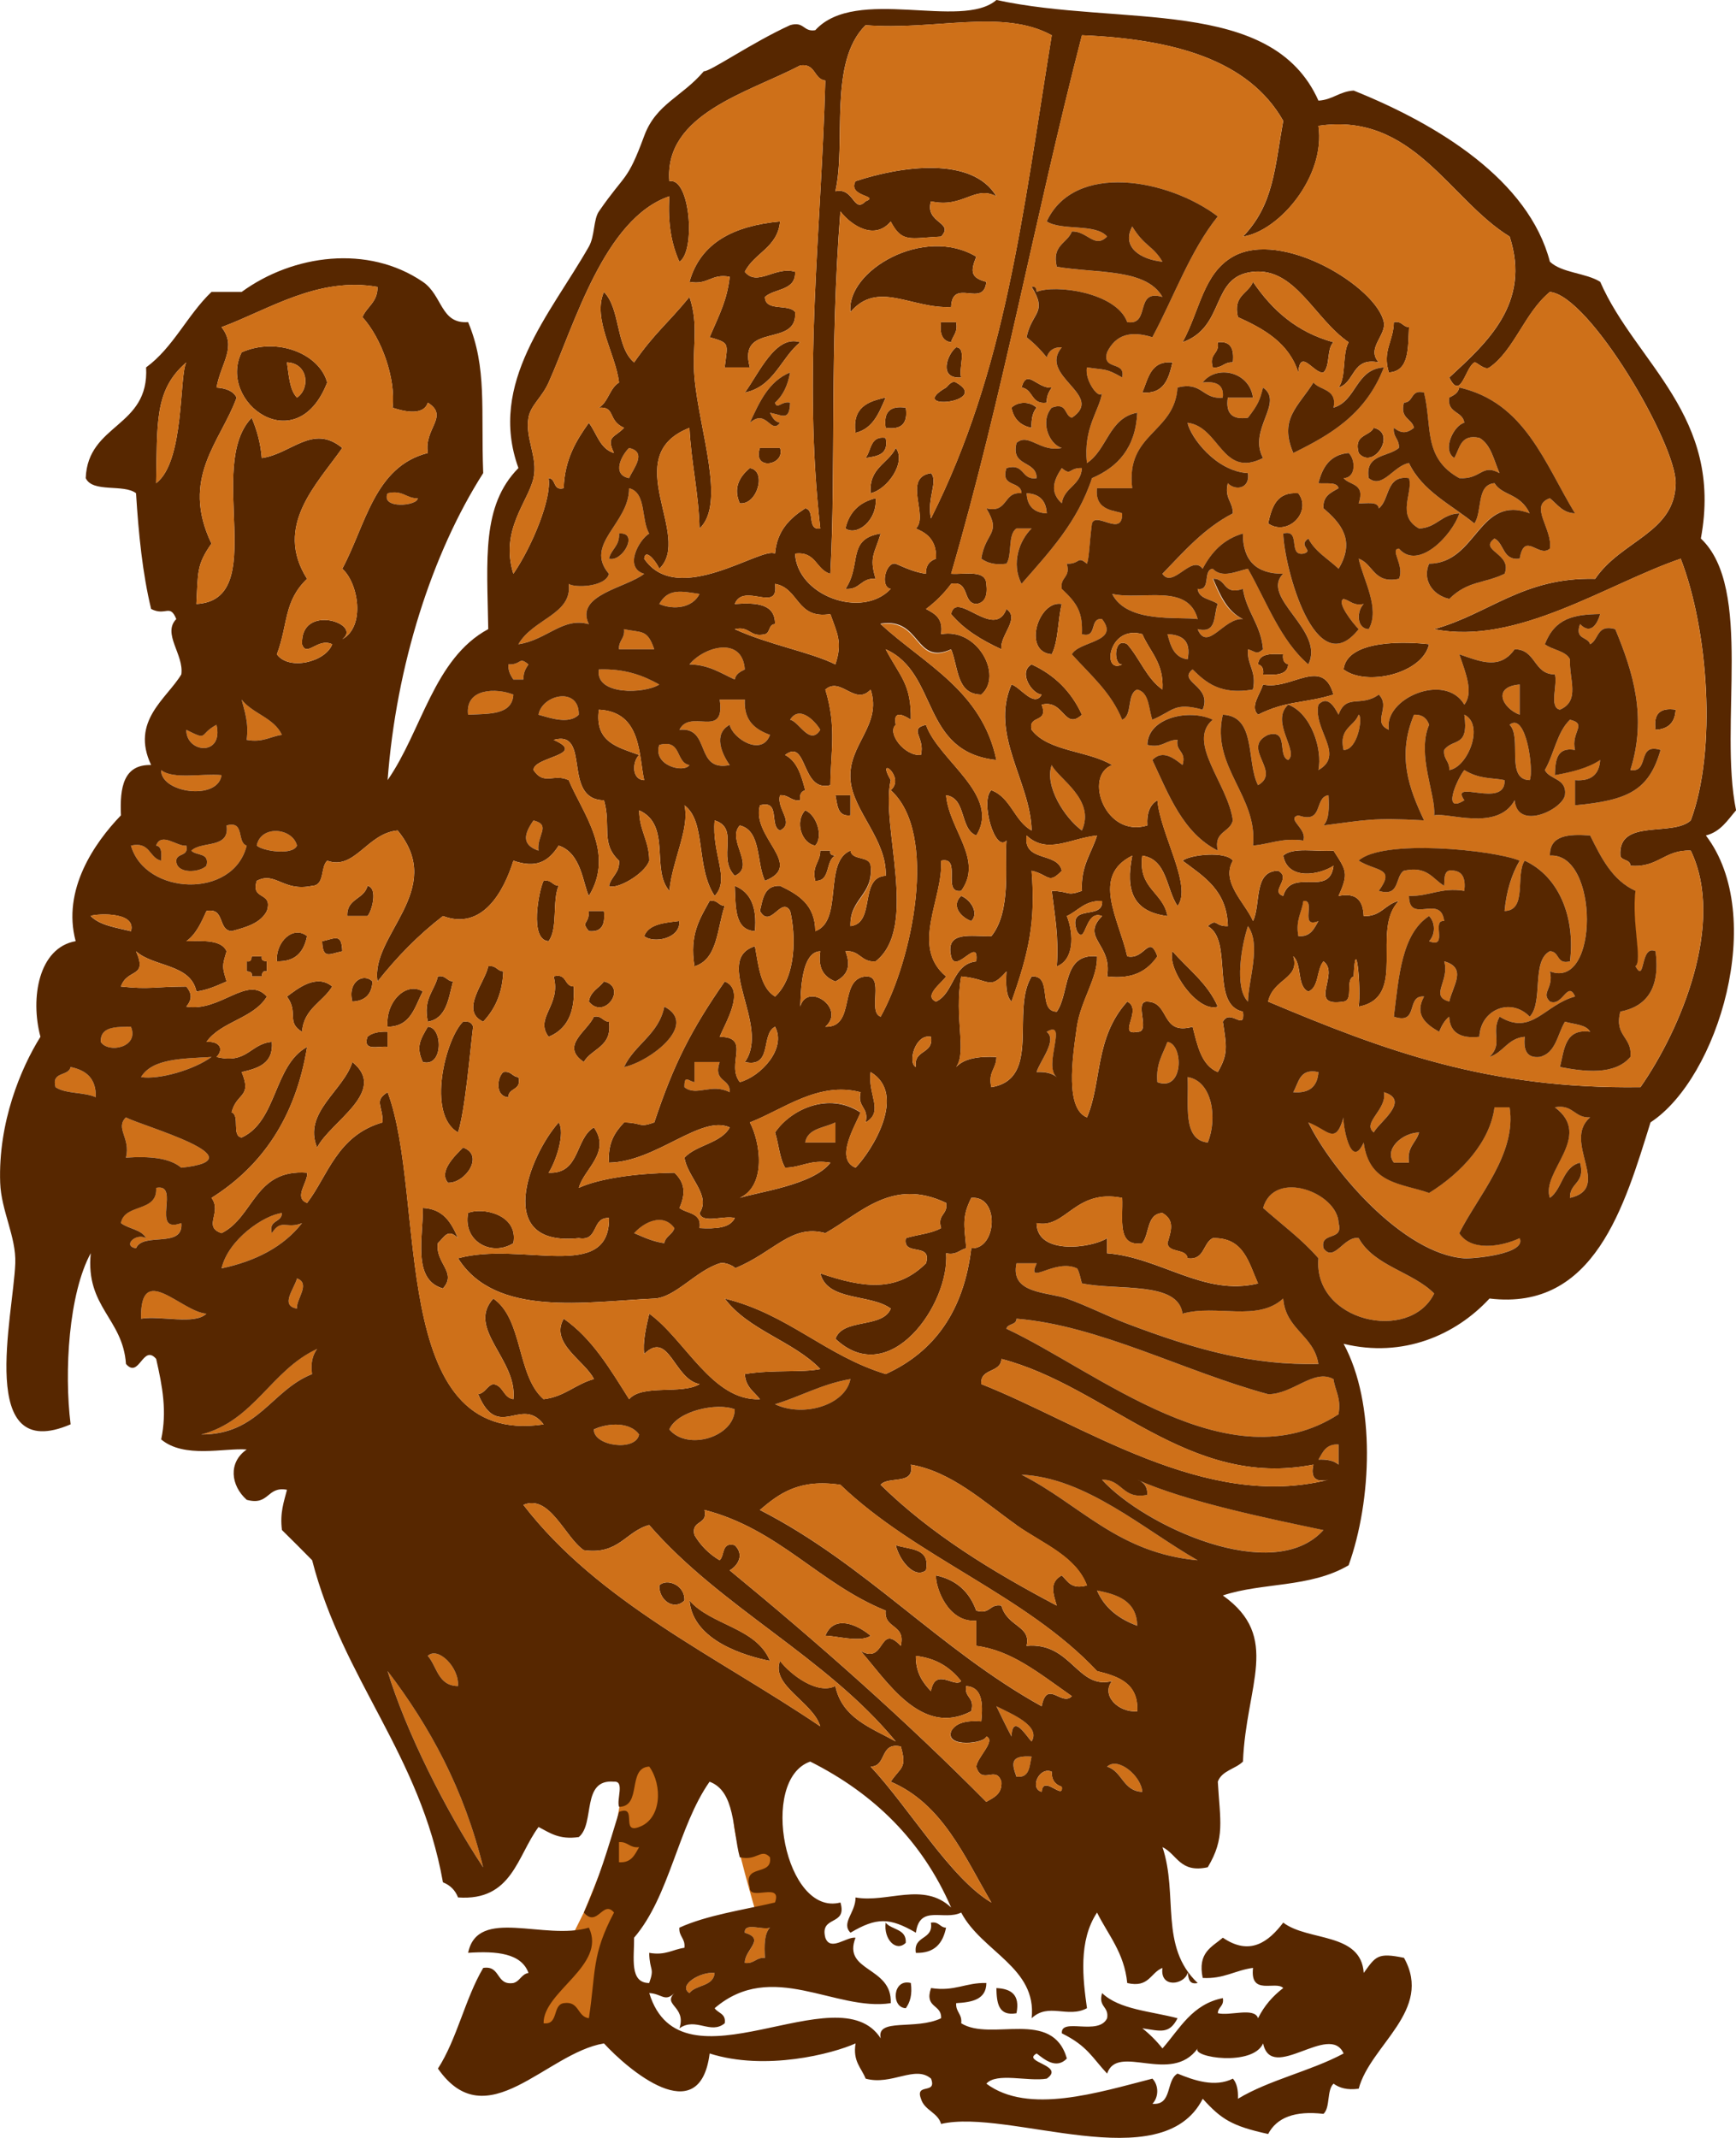 <?xml version="1.0" encoding="UTF-8"?>
<svg enable-background="new 0 0 208.874 257.148" overflow="visible" version="1.1" viewBox="0 0 208.87 257.15" xml:space="preserve" xmlns="http://www.w3.org/2000/svg">
<g clip-rule="evenodd" fill-rule="evenodd">
	<path d="m75.142 213.71s-0.729 4.228-1.021 5.977-3.881 10.357-3.881 10.357l-2.679 5.386-3.498 8.309 9.037 0.875 2.771-16.764 7.434-18.513-7.288-0.583-0.875 4.94z" fill="#CE7019"/>
	<path d="m91.031 230.33s-2.77-9.328-2.77-11.369 4.956-2.333 4.956-2.333l2.77 12.683-4.956 1.02z" fill="#CE7019"/>
	
		<path d="m93.851 26.637c-0.278 3.153-3.098 3.764-4.238 6.054 1.504 1.853 3.675-0.725 6.054 0 0.096 2.315-2.472 1.967-3.632 3.027 0.012 1.804 2.855 0.776 3.632 1.816 0.342 4.377-6.964 1.108-5.448 6.659h-3.026c0.369-2.991 0.634-2.915-1.816-3.632 1.294-2.992 2.08-4.438 2.421-7.265-2.244-0.429-2.598 1.035-4.843 0.605 1.323-4.729 5.358-6.748 10.896-7.264z" fill="#572700"/>
		<path d="m136.23 27.242c1.474 2.424 2.482 2.28 3.633 4.238-2.62-0.267-4.96-1.747-3.63-4.238z" fill="#CE7019"/>
		<path d="m117.46 30.875c-0.728 1.812-0.652 2.544 1.211 3.027-0.308 3.224-4.104-0.587-4.237 3.027-4.778 0.235-8.819-3.271-12.108 0.605-0.54-4.955 8.82-10.455 15.14-6.659z" fill="#572700"/>
		<path d="m165.89 43.587c-3.29-0.667-2.82 2.427-4.843 3.027 0.955-1.265 0.419-4.02 1.211-5.449-4.158-2.872-6.415-9.007-11.503-8.475-5.21 0.545-3.216 6.611-8.475 8.475 2.083-3.806 2.48-8.253 6.054-10.292 5.896-3.364 17.312 3.665 18.161 7.87 0.33 1.584-2.16 3.174-0.6 4.844z" fill="#572700"/>
		<path d="m148.94 38.139c-0.617-2.635 1.252-2.784 1.815-4.238 2.284 3.367 5.245 6.056 9.687 7.265-0.841 0.774-0.37 2.858-1.211 3.632-1.142 0.208-2.781-3.032-3.026 0-1.12-3.526-4.07-5.216-7.27-6.659z" fill="#572700"/>
		<path d="m113.22 38.745h1.816c0.256 1.265-0.415 1.603-0.605 2.421-1.07-0.145-1.39-1.041-1.22-2.421z" fill="#572700"/>
		<path d="m167.71 38.745c0.978-0.17 1.042 0.572 1.816 0.605-0.127 2.497 0.063 5.311-2.422 5.448-0.82-2.608 0.56-3.717 0.6-6.053z" fill="#572700"/>
		<path d="m96.272 41.166c-2.334 1.903-3.143 5.333-6.659 6.054 1.686-2.277 3.699-7.021 6.659-6.054z" fill="#572700"/>
		<path d="m146.52 41.166c1.595-0.183 1.986 0.838 1.816 2.421-1.086-0.077-1.277 0.741-2.422 0.605-0.51-1.71 0.85-1.567 0.6-3.026z" fill="#572700"/>
		<path d="m39.366 46.009c-3.676 9.456-13.267 2.343-10.292-3.632 4.268-1.897 9.384 0.193 10.292 3.632zm-3.632 1.816c1.623-1.103 1.344-4.137-1.211-4.238 0.236 1.581 0.311 3.322 1.211 4.238z" fill="#572700"/>
		<path d="m115.04 41.771c1.337 0.076 0.257 2.568 0.604 3.632-2.81 0.212-1.66-2.842-0.6-3.632z" fill="#572700"/>
		<path d="m34.523 43.587c2.555 0.101 2.833 3.135 1.211 4.238-0.9-0.916-0.975-2.657-1.211-4.238z" fill="#CE7019"/>
		<path d="m141.07 43.587c-0.456 1.966-1.004 3.839-3.633 3.632 0.72-1.698 0.98-3.859 3.63-3.632z" fill="#572700"/>
		<path d="m126.54 46.615c-0.32 0.487-0.632 0.982-0.605 1.816-1.9 0.286-1.6-1.629-3.027-1.816 0.65-2.394 1.84 0.154 3.63 0z" fill="#572700"/>
		<path d="m113.83 46.615c0.163-0.094 0.654-0.92 1.211-0.605 4.28 2.42-6.2 3.481-1.21 0.605z" fill="#572700"/>
		<path d="m106.56 47.825c-0.799 1.825-1.511 3.736-3.633 4.238-0.41-3.037 1.46-3.791 3.63-4.238z" fill="#572700"/>
		<path d="m124.72 49.036c-0.47 0.539-0.65 1.367-0.605 2.421-1.351-0.263-2.158-1.07-2.421-2.421 0.79-0.777 2.23-0.777 3.02 0z" fill="#572700"/>
		<path d="m108.98 49.036c0.281 1.895-0.526 2.703-2.421 2.421-0.28-1.895 0.53-2.702 2.42-2.421z" fill="#572700"/>
		<path d="m163.47 54.484c-0.641-2.255 1.275-1.954 1.816-3.027 2.84 0.648-0.07 5.18-1.82 3.027z" fill="#572700"/>
		<path d="m106.56 52.668c0.415 2.03-1.016 2.213-2.422 2.421 0.72-0.899 0.53-2.704 2.42-2.421z" fill="#572700"/>
		<path d="m75.689 53.879c2.234 0.486 0.502 2.492 0 3.632-2.176-0.428-0.851-2.841 0-3.632z" fill="#CE7019"/>
		<path d="m91.429 53.879h2.422c0.706 2.101-3.383 2.815-2.422 0z" fill="#572700"/>
		<path d="m107.78 53.879c1.298 1.732-1.026 5.004-3.027 5.448-0.25-3.07 2.11-3.535 3.03-5.448z" fill="#572700"/>
		<path d="m90.218 56.301c2.068 0.302 0.898 4.476-1.211 4.238-0.782-1.749-0.134-3.127 1.211-4.238z" fill="#572700"/>
		<path d="m127.75 56.301c1.203 1.008 0.77-0.055 2.421 0-0.116 2.103-2.141 2.298-2.421 4.238-1.49-1.351-0.97-2.798 0-4.238z" fill="#CE7019"/>
		<path d="m75.689 58.722c2.118 0.506 1.429 3.818 2.422 5.448-1.181 0.69-3.129 4.087-0.605 4.843-2.147 1.698-8.371 2.511-6.659 6.054-3.144-0.887-5.038 1.911-8.476 2.422 1.753-3.081 6.533-3.599 6.054-7.265 0.679 0.5 4.432 0.405 4.844-1.211-3.076-3.585 2.453-6.037 2.42-10.291zm-2.421 8.476c1.606 0.475 3.68-3.247 1.21-3.027 0.094 1.506-0.95 1.874-1.21 3.027z" fill="#CE7019"/>
		<path d="m46.631 59.328c1.85-0.438 2.206 0.619 3.632 0.605-0.01 0.924-4.486 1.327-3.632-0.605z" fill="#CE7019"/>
		<path d="m123.51 59.328c1.541 0.074 2.348 0.881 2.422 2.421-1.53-0.074-2.34-0.881-2.42-2.421z" fill="#CE7019"/>
		<path d="m156.21 59.328c1.704 2.25-1.3 5.254-3.633 3.632 0.45-1.965 1-3.839 3.63-3.632z" fill="#572700"/>
		<path d="m105.35 59.933c0.245 2.581-2.21 4.612-3.633 3.632 0.46-1.957 1.68-3.168 3.63-3.632z" fill="#572700"/>
		<path d="m74.478 64.17c2.47-0.22 0.396 3.502-1.21 3.027 0.26-1.152 1.304-1.52 1.21-3.027z" fill="#572700"/>
		<path d="m105.96 64.17c-0.681 2.336-1.432 2.798-0.605 5.449-1.772-0.158-1.86 1.369-3.633 1.211 2-2.929 0.12-5.981 4.23-6.66z" fill="#572700"/>
		<path d="m84.165 71.435c-0.84 1.703-3.128 1.954-4.843 1.211 1.076-1.939 2.701-1.527 4.843-1.211z" fill="#CE7019"/>
		<path d="m133.81 71.435c3.642 0.802 9.129-1.337 10.291 3.027-2.31-0.32-8.48 0.56-10.29-3.027z" fill="#CE7019"/>
		<path d="m121.09 73.251c1.7 1.159-0.832 3.156-0.605 4.843-2.351-1.08-4.497-2.364-6.054-4.237 0.61-2.986 5.21 3.235 6.66-0.606z" fill="#572700"/>
		<path d="m127.75 72.646c-0.496 1.926-0.387 4.457-1.211 6.054-3.58-0.284-1.59-6.58 1.21-6.054z" fill="#572700"/>
		<path d="m75.083 75.673c2.107 0.466 2.794-0.055 3.633 2.421h-4.238c-0.076-1.085 0.741-1.276 0.605-2.421z" fill="#CE7019"/>
		<path d="m140.46 76.278c1.739 0.077 2.875 0.757 2.422 3.027-1.6-0.208-2.04-1.589-2.42-3.027z" fill="#CE7019"/>
		<path d="m171.94 77.489c-0.793 3.555-7.564 5.118-10.291 3.027 0.45-3.704 7.82-3.316 10.29-3.027z" fill="#572700"/>
		<path d="m89.613 80.516c-0.539 0.268-1.083 0.531-1.211 1.21-1.672-0.749-3.075-1.768-5.448-1.816 1.759-2.147 6.374-3.445 6.659 0.606z" fill="#CE7019"/>
		<path d="m154.39 78.7c-0.099 0.704 0.134 1.077 0.605 1.211-0.089 1.323-1.525 1.3-3.027 1.211 0.099-0.704-0.134-1.077-0.605-1.211 0.09-1.324 1.53-1.3 3.03-1.211z" fill="#572700"/>
		<path d="m63.582 79.911c-0.32 0.487-0.632 0.983-0.605 1.816h-1.211c-0.32-0.487-0.632-0.982-0.605-1.816 1.651 0.054 1.217-1.009 2.421 0z" fill="#CE7019"/>
		<path d="m72.057 80.516c3.133-0.106 5.329 0.725 7.265 1.816-1.765 1.132-7.768 1.331-7.265-1.816z" fill="#CE7019"/>
		<path d="m151.36 85.964c-0.997-0.941 0.207-2.359 0.605-3.632 3.363 0.766 7.16-3.451 8.476 1.211-3.51 1.087-5.64 0.693-9.08 2.421z" fill="#572700"/>
		<path d="m182.84 82.332v3.632c-2.08-0.769-3.35-3.357 0-3.632z" fill="#CE7019"/>
		<path d="m61.765 83.543c-0.138 2.485-2.951 2.295-5.448 2.421-0.372-3.257 3.488-3.217 5.448-2.421z" fill="#CE7019"/>
		<path d="m69.635 85.964c-1.191 1.201-3.458 0.386-4.843 0 0.427-2.448 4.921-3.419 4.843 0z" fill="#CE7019"/>
		<path d="m29.075 84.148c1.324 1.703 3.885 2.168 4.843 4.238-1.421 0.193-2.272 0.956-4.237 0.605 0.264-2.081-0.24-3.393-0.606-4.843z" fill="#CE7019"/>
		<path d="m86.586 84.148h3.026c-0.143 2.564 1.258 3.586 3.027 4.238-0.961 2.668-4.509 0.437-4.844-1.211-2.041 1.095-0.937 3.531 0 4.843-4.291 0.861-2.21-4.65-6.054-4.237 1.313-2.642 5.558 1.223 4.845-3.633z" fill="#CE7019"/>
		<path d="m201.61 85.359c-0.074 1.541-0.881 2.348-2.422 2.422-0.28-1.896 0.52-2.703 2.42-2.422z" fill="#572700"/>
		<path d="m95.061 86.57c1.183-1.913 3.188 0.387 3.633 1.211-1.261 1.99-2.553-1.022-3.633-1.211z" fill="#CE7019"/>
		<path d="m176.18 85.964c2.472 1.186 0.409 6.351-1.816 6.659 0.077-1.086-0.741-1.277-0.605-2.421 1.08-1.452 2.99-0.228 2.42-4.238z" fill="#CE7019"/>
		<path d="m181.63 87.175c2.035-1.627 2.936 5.674 2.422 6.659-2.97-0.051-0.88-5.172-2.42-6.659z" fill="#CE7019"/>
		<path d="m26.048 87.175c0.882 3.823-3.654 3.427-3.632 0.605 2.744 1.377 1.415 0.584 3.632-0.605z" fill="#CE7019"/>
		<path d="m79.322 89.597c2.761-0.743 1.912 2.123 3.632 2.421-0.665 1.014-4.454 0.054-3.632-2.421z" fill="#CE7019"/>
		<path d="m126.54 92.018c0.767 1.622 5.325 4.143 3.632 7.87-2.07-1.511-4.53-5.349-3.63-7.87z" fill="#CE7019"/>
		<path d="m19.389 92.624c1.463 1.16 4.864 0.382 7.265 0.605-0.407 3.103-7.321 2.163-7.265-0.605z" fill="#CE7019"/>
		<path d="m176.18 92.624c1.872 1.143 3.334 0.895 4.843 1.211 0.16 3.542-6.709-0.254-4.843 2.421-2.69 1.711-0.97-2.387 0-3.632z" fill="#CE7019"/>
		<path d="m100.51 95.65h1.815v2.422c-1.59 0.184-1.56-1.264-1.81-2.422z" fill="#572700"/>
		<path d="m96.877 97.467c1.369 0.522 2.226 3.152 1.211 4.238-1.642-0.24-2.498-2.874-1.211-4.233z" fill="#572700"/>
		<path d="m64.187 98.678c2.197 0.55 0.368 1.787 0.605 3.632-2.116-0.72-1.692-2.07-0.605-3.632z" fill="#CE7019"/>
		<path d="m27.258 99.283c2.252-0.637 1.188 2.042 2.422 2.422-1.606 6.48-12.22 5.98-13.924 0 2.342-0.526 2.153 1.479 3.632 1.816 0.052-0.859 0.1-1.714-0.605-1.816 0.612-1.705 2.571 0.167 3.632 0 0.333 1.342-1.156 0.862-1.211 1.816 0.012 1.659 2.856 1.438 3.632 0.605 0.417-1.628-1.251-1.17-1.816-1.816 1.221-1.19 4.665-0.17 4.238-3.017z" fill="#CE7019"/>
		<path d="m35.734 101.7c-0.521 1.25-4.214 0.639-4.843 0 0.486-2.502 4.299-2.158 4.843 0z" fill="#CE7019"/>
		<path d="m98.694 102.31h1.211c-0.111 0.515 0.235 0.571 0.605 0.605-1.244 0.572-0.514 3.119-2.422 3.027-0.437-1.86 0.62-2.21 0.606-3.64z" fill="#572700"/>
		<path d="m65.398 105.94c0.978-0.17 1.042 0.572 1.815 0.605-0.797 1.826-0.061 5.186-1.21 6.659-2.349-0.14-1.17-6.1-0.605-7.26z" fill="#572700"/>
		<path d="m44.209 106.55c1.347 0.255 0.474 3.212 0 3.632h-2.422c-0.107-2.13 2.046-1.99 2.422-3.63z" fill="#572700"/>
		<path d="m88.402 106.55c1.885 0.739 2.709 2.538 2.422 5.449-2.486-0.14-2.295-2.96-2.422-5.45z" fill="#572700"/>
		<path d="m115.64 107.76c1.194 0.478 2.177 2.117 1.211 3.027-1.23-0.45-2.47-1.83-1.21-3.03z" fill="#572700"/>
		<path d="m85.375 108.36c0.978-0.171 1.042 0.572 1.816 0.605-0.917 2.715-0.833 6.432-3.633 7.265-0.635-3.85 0.673-5.77 1.817-7.86z" fill="#572700"/>
		<path d="m156.81 108.36c1.606-0.193-0.565 3.391 1.816 2.421-0.526 0.886-0.906 1.919-2.421 1.816-0.36-1.96 0.41-2.82 0.6-4.24z" fill="#CE7019"/>
		<path d="m70.846 109.57h1.816c0.17 1.583-0.222 2.604-1.816 2.422-1.009-1.2 0.055-0.76 0-2.42z" fill="#572700"/>
		<path d="m81.743 110.78c0.135 2.162-3.146 2.73-4.237 1.816 0.551-1.46 2.432-1.6 4.237-1.82z" fill="#572700"/>
		<path d="m150.15 111.39c1.625 2.257 0.042 6.478 0 9.081-1.68-1.67-0.76-6.82 0-9.08z" fill="#CE7019"/>
		<path d="m36.945 112.6c-0.377 1.843-1.345 3.095-3.632 3.027-0.171-2.35 1.984-4.37 3.632-3.03z" fill="#572700"/>
		<path d="m41.182 114.42c-1.54 0.312-2.348 1.032-2.421-1.211 1.54-0.31 2.347-1.03 2.421 1.21z" fill="#572700"/>
		<path d="m141.07 114.42c1.881 2.155 4.228 3.844 5.448 6.659-2.33 0.83-6.14-4.48-5.45-6.66z" fill="#572700"/>
		<path d="m30.286 115.02h1.21c-0.111 0.515 0.236 0.571 0.605 0.605v1.21c-0.515-0.111-0.571 0.236-0.605 0.605h-1.21c0.111-0.515-0.236-0.571-0.605-0.605v-1.21c0.514 0.11 0.57-0.24 0.605-0.61z" fill="#572700"/>
		<path d="m173.76 115.63c2.791 0.803 1.033 2.916 0.605 4.843-2.42-0.64 0.09-2.46-0.6-4.84z" fill="#CE7019"/>
		<path d="m58.739 116.23c0.978-0.171 1.042 0.572 1.815 0.605-0.107 2.717-1.047 4.603-2.421 6.054-2.863-1.33 0.261-4.76 0.606-6.66z" fill="#572700"/>
		<path d="m44.814 118.05c-0.074 1.541-0.881 2.348-2.421 2.421-0.611-2.38 1.337-3.51 2.421-2.42z" fill="#572700"/>
		<path d="m52.685 117.44c0.978-0.17 1.042 0.572 1.816 0.605-0.538 2.085-0.781 4.466-3.027 4.843-0.593-2.8 0.784-3.64 1.211-5.44z" fill="#572700"/>
		<path d="m66.609 117.44c1.651-0.441 1.218 1.203 2.421 1.211 0.177 3.203-0.864 5.19-3.026 6.054-1.733-2.32 1.576-3.78 0.605-7.26z" fill="#572700"/>
		<path d="m39.972 118.66c-1.142 1.885-3.417 2.637-3.632 5.448-1.944-1.16-0.377-2.32-1.816-4.238 1.249-0.93 3.547-2.81 5.448-1.21z" fill="#572700"/>
		<path d="m72.663 118.05c2.887 0.674 0.036 4.724-1.816 2.421 0.179-1.23 1.212-1.61 1.816-2.42z" fill="#572700"/>
		<path d="m50.869 119.26c-0.981 1.843-1.414 4.236-4.238 4.237-0.293-2.97 2.233-5.49 4.238-4.24z" fill="#572700"/>
		<path d="m71.452 122.29c0.978-0.171 1.042 0.572 1.816 0.605 0.434 3.057-2.072 3.175-3.027 4.843-2.899-1.95 0.449-3.7 1.211-5.45z" fill="#572700"/>
		<path d="m55.711 122.89c0.704-0.099 1.077 0.133 1.211 0.605-0.355 2.838-0.949 10.072-1.816 12.713-3.815-2.17-1.49-11.29 0.605-13.32z" fill="#572700"/>
		<path d="m15.756 123.5c1.041 2.501-2.744 3.246-3.632 1.816-0.057-1.88 1.828-1.81 3.632-1.82z" fill="#CE7019"/>
		<path d="m51.474 123.5c1.827 0.029 1.877 4.945-0.605 4.238-0.861-1.86-0.272-2.73 0.605-4.24z" fill="#572700"/>
		<path d="m125.94 124.1c2.64-1.562-0.475 4.047 1.211 5.449-0.539-0.471-1.367-0.651-2.422-0.605 0.36-1.28 2.54-3.85 1.21-4.84z" fill="#CE7019"/>
		<path d="m46.631 124.1v1.816c-1.073-0.138-3.032 0.61-2.421-1.21 0.538-0.47 1.366-0.65 2.421-0.61z" fill="#572700"/>
		<path d="m140.46 125.31c1.961 0.255 1.981 6.055-1.211 4.844-0.2-2.21 0.68-3.36 1.21-4.84z" fill="#CE7019"/>
		<path d="m25.442 127.13c-2.099 1.548-6.334 2.763-8.476 2.422 1.369-2.26 5.049-2.21 8.476-2.42z" fill="#CE7019"/>
		<path d="m42.393 127.74c4.369 3.526-2.667 7.167-4.238 10.292-1.764-4.2 3.211-6.87 4.238-10.29z" fill="#572700"/>
		<path d="m83.559 127.74h3.027c-0.837 2.451 1.313 1.915 1.21 3.633-2.187-1.129-4.039 0.558-5.448-0.605-0.026-1.549 0.45-0.738 1.211-0.605v-2.42z" fill="#CE7019"/>
		<path d="m8.492 128.34c1.842 0.377 3.095 1.345 3.027 3.632-1.385-0.633-3.652-0.384-4.843-1.21-0.531-1.94 1.57-1.25 1.816-2.42z" fill="#CE7019"/>
		<path d="m60.554 128.95c0.979-0.171 1.043 0.572 1.816 0.605 0.441 1.651-1.203 1.219-1.211 2.421-1.539-0.07-1.429-2.26-0.605-3.03z" fill="#572700"/>
		<path d="m158.63 128.95c-0.113 1.703-1.053 2.579-3.026 2.422 0.68-1.13 0.72-2.92 3.03-2.42z" fill="#CE7019"/>
		<path d="m142.89 129.55c3.002 0.479 3.605 5.031 2.421 7.87-3.1-0.33-2.26-4.6-2.42-7.87z" fill="#CE7019"/>
		<path d="m166.5 131.37c3.339 0.996-0.746 3.749-1.211 4.843-1.49-1.14 1.63-2.76 1.21-4.84z" fill="#CE7019"/>
		<path d="m179.82 133.18h1.816c0.877 5.59-3.817 10.66-6.054 15.135 1.382 2.205 4.99 1.658 7.265 0.605 0.882 1.925-5.687 2.49-6.659 2.422-7.383-0.52-15.985-10.634-18.768-16.346 2.374 0.902 3.257 2.819 4.238-0.605-0.122 0.651 0.828 6.545 2.421 3.027 0.67 5.003 4.509 4.89 7.87 6.054 3.91-2.41 7.32-6.16 7.86-10.28z" fill="#CE7019"/>
		<path d="m187.08 133.18c2.215-0.397 2.322 1.311 4.237 1.211-3.414 2.935 2.755 8.513-2.421 9.687-0.062-1.879 1.904-1.728 1.211-4.238-2.104 0.521-2.103 3.145-3.633 4.238-1.13-3.15 5.29-7.39 0.6-10.9z" fill="#CE7019"/>
		<path d="m15.151 134.4c1.856 1.021 16.381 5.021 6.659 6.054-1.418-1.205-3.852-1.395-6.659-1.211 0.599-2.37-1.338-3.52 0-4.84z" fill="#CE7019"/>
		<path d="m100.51 135v2.422h-3.633c0.293-1.72 2.299-1.74 3.633-2.42z" fill="#CE7019"/>
		<path d="m170.73 136.21c-0.348 1.266-1.5 1.728-1.21 3.632h-1.816c-1.2-1.51 0.91-3.57 3.03-3.63z" fill="#CE7019"/>
		<path d="m53.896 142.26c-1.154-1.332 0.805-3.221 1.816-4.237 2.632 0.93 0.252 4.33-1.816 4.24z" fill="#572700"/>
		<path d="m18.783 142.87c3.027-0.605-0.785 5.628 3.027 4.237 0.295 3.12-4.621 1.03-5.448 3.027-1.675-0.261-0.031-1.904 1.21-1.211-0.551-1.063-2.121-1.107-3.027-1.816 0.416-2.41 4.425-1.23 4.238-4.24z" fill="#CE7019"/>
		<path d="m161.05 147.11c0.644 2.258-2.271 0.959-1.816 3.027 1.263 1.803 2.466-1.522 4.237-1.211 1.871 3.376 6.467 4.026 9.081 6.659-2.937 6.003-14.592 3.38-13.924-4.237-1.966-2.271-4.415-4.061-6.659-6.054 1.33-4.76 8.97-1.86 9.08 1.81z" fill="#CE7019"/>
		<path d="m32.707 148.32c1.157-1.811 1.736-0.441 3.632-1.211-2.214 2.831-5.527 4.562-9.686 5.448 0.826-3.521 5.14-6.413 7.264-6.659-7e-3 1.2-1.651 0.77-1.21 2.42z" fill="#CE7019"/>
		<path d="m50.869 145.29c2.507 0.115 3.438 1.808 4.237 3.632-1.232-1.214-1.612-0.158-2.421 0.605-0.366 2.394 2.366 3.51 0.605 5.448-3.757-1.04-2.341-6.34-2.421-9.68z" fill="#572700"/>
		<path d="m61.765 149.53c-2.541 1.626-6.105-0.127-5.448-3.633 1.633-0.72 6.098 0.13 5.448 3.63z" fill="#572700"/>
		<path d="m81.137 147.71c-0.214 0.795-1.065 0.952-1.21 1.816-1.415-0.199-2.501-0.728-3.633-1.211 1.261-1.4 3.517-2.45 4.843-0.61z" fill="#CE7019"/>
		<path d="m142.28 158c4.069-1.157 9.014 1.03 12.107-1.816 0.293 3.743 3.685 4.387 4.237 7.87-7.876 0.163-14.558-1.639-23.004-4.844-2.371-0.899-4.903-2.196-7.265-3.026-2.329-0.818-6.866-0.541-6.055-4.237h2.422c-1.308 2.847 2.193-0.644 4.843 0.604 0.236 0.111 0.583 1.812 0.605 1.816 4.27 0.91 11.57-0.31 12.12 3.64z" fill="#CE7019"/>
		<path d="m35.734 153.77c1.705 0.612-0.167 2.571 0 3.633-2.083-0.34-0.351-2.34 0-3.63z" fill="#CE7019"/>
		<path d="m24.837 158c-1.433 1.393-5.434 0.217-7.87 0.605-0.13-7 4.823-0.81 7.87-0.6z" fill="#CE7019"/>
		<path d="m160.44 165.88c0.193 1.421 0.956 2.271 0.605 4.237-13.101 8.489-29.04-5.21-39.955-10.292 0.149-0.657 1.203-0.41 1.21-1.21 9.915 0.803 20.244 6.376 30.27 9.08 3.04-0.01 5.5-3.12 7.88-1.82z" fill="#CE7019"/>
		<path d="m38.155 162.24c-0.508 0.703-0.798 1.623-0.605 3.027-4.907 1.953-6.45 7.271-13.318 7.265 6.393-1.68 8.4-7.75 13.923-10.3z" fill="#CE7019"/>
		<path d="m102.33 165.88c-0.625 3.147-5.657 4.643-9.08 3.026 3.094-0.95 5.627-2.45 9.08-3.03z" fill="#CE7019"/>
		<path d="m88.402 169.51c-3e-3 3.302-5.654 5.066-7.87 2.422 0.966-2.25 5.775-3.26 7.87-2.42z" fill="#CE7019"/>
		<path d="m76.9 172.54c-0.387 2.094-5.487 1.415-5.448-0.605 1.797-0.84 4.386-0.89 5.448 0.6z" fill="#CE7019"/>
		<path d="m161.05 173.74v2.422c-0.539-0.47-1.367-0.65-2.422-0.605 0.52-0.88 0.9-1.92 2.42-1.82z" fill="#CE7019"/>
		<path d="m122.91 177.38c7.744 0.33 14.758 6.63 21.188 10.291-9.63-0.87-14.21-6.78-21.19-10.29z" fill="#CE7019"/>
		<path d="m136.83 177.98c6.016 2.663 15.59 4.624 22.399 6.054-6.063 6.717-21.635-0.557-26.637-6.054 2.485-0.064 2.424 2.419 5.448 1.816 0.03-1.04-0.45-1.57-1.21-1.82z" fill="#CE7019"/>
		<path d="m107.78 185.85c1.642 0.578 4.174 0.265 3.632 3.026-1.4 1.1-3.24-1.25-3.63-3.03z" fill="#572700"/>
		<path d="m82.348 192.51c-1.246 1.255-3.07-2e-3 -3.026-1.816 0.896-0.9 3.129-0.05 3.026 1.82z" fill="#572700"/>
		<path d="m131.99 191.3c2.537 0.489 4.774 1.28 4.843 4.237-2.21-0.82-3.93-2.13-4.84-4.24z" fill="#CE7019"/>
		<path d="m82.954 192.51c2.631 3.02 8.058 3.242 9.687 7.265-2.787-0.55-9.268-2.36-9.687-7.27z" fill="#572700"/>
		<path d="m104.75 196.75c-1.205 0.882-4.376-0.044-5.448 0 1.028-2.58 3.838-1.37 5.448 0z" fill="#572700"/>
		<path d="m51.474 199.17c1.222-1.182 3.81 1.407 3.632 3.632-2.4-0.02-2.507-2.33-3.632-3.63z" fill="#CE7019"/>
		<path d="m46.631 200.99c5.07 6.635 9.206 14.202 11.502 23.61-4.517-6.81-9.343-16.46-11.502-23.61z" fill="#CE7019"/>
		<path d="m119.88 205.22c1.771 0.9 5.393 2.332 4.237 4.237-0.502-0.433-2.285-3.528-2.421-0.605-0.64-1.18-1.22-2.42-1.82-3.64z" fill="#CE7019"/>
		<path d="m124.12 211.28c-0.255 1.157-0.219 2.605-1.816 2.422-0.62-1.7-0.68-2.58 1.82-2.42z" fill="#CE7019"/>
		<path d="m133.2 212.49c1.29-1.25 4.106 1.11 4.237 3.026-2.34-0.08-2.39-2.46-4.24-3.03z" fill="#CE7019"/>
		<path d="m74.478 221.57c1.086-0.076 1.277 0.741 2.422 0.605-0.526 0.887-0.906 1.919-2.422 1.816v-2.43z" fill="#CE7019"/>
		<path d="m108.98 233.68c-1.143 1.151-2.684-0.39-2.421-2.422 0.71 0.9 2.52 0.71 2.42 2.42z" fill="#572700"/>
		<path d="m112.01 231.26c0.978-0.171 1.042 0.572 1.816 0.605-0.378 1.843-1.345 3.095-3.633 3.027-0.33-2.15 2.14-1.49 1.81-3.63z" fill="#572700"/>
		<path d="m89.613 232.47c-0.102-1.312 2.147-0.274 3.027-0.605-0.697 0.716-0.686 2.14-0.605 3.632-1.086-0.076-1.277 0.741-2.422 0.605-2e-3 -1.64 2.546-2.84 0-3.63z" fill="#CE7019"/>
		<path d="m85.981 237.31c-0.146 1.672-2.251 1.382-3.027 2.422-1.46-0.92 1.357-2.63 3.027-2.42z" fill="#CE7019"/>
		<path d="m109.59 238.52c0.193 1.404-0.097 2.324-0.605 3.027-1.8-0.05-1.61-3.61 0.61-3.03z" fill="#572700"/>
		<path d="m119.88 239.13c1.739 0.077 2.875 0.758 2.421 3.026-2.2 0.38-2.38-1.26-2.42-3.03z" fill="#572700"/>
		<path d="m142.89 237.31c-0.414 1.441-3.359 1.871-3.027-0.605-1.454 0.564-1.603 2.434-4.237 1.816-0.367-3.669-2.296-5.776-3.633-8.476-2.264 3.385-1.707 8-1.211 11.503-2.327 1.245-4.611-0.717-6.659 1.21 0.662-6.102-5.982-7.988-8.476-12.713-2.093 1.016-4.991-1.019-5.448 2.422-3.171-1.847-4.737-1.851-7.87 0-1.175-1.166 0.637-2.436 0.605-4.237 3.798 0.689 8.173-1.939 11.503 1.21-3.478-8.024-9.294-13.71-16.951-17.556-6.233 2.174-3.004 18.689 3.633 16.95 0.866 2.885-2.532 1.505-1.816 4.238 0.611 1.704 2.571-0.167 3.632 0-1.627 4.134 4.44 3.414 4.238 7.87-6.661 1.033-14.294-5.305-21.188 0.605 0.393 0.615 1.392 0.626 1.211 1.815-1.702 1.403-3.481-0.783-5.449 0.605 0.864-2.635-2.068-2.783-0.605-4.237-1.152 1.134-1.521 0.066-3.026 0 3.822 12.482 22.716-2.568 27.848 5.448-0.568-2.513 4.209-0.943 7.265-2.422 0.104-1.717-2.048-1.181-1.211-3.632 2.868 0.447 4.162-0.681 6.659-0.605-0.021 1.996-1.722 2.314-3.632 2.422-0.077 1.086 0.74 1.276 0.604 2.421 3.608 2.249 10.966-1.838 12.714 4.238-1.273 1.329-2.691 0.125-3.633-0.605-1.9 1.03 3.512 1.414 1.211 3.026-2.237 0.387-6.03-0.783-7.265 0.605 5.04 3.752 13.467 1.058 19.978-0.605 0.777 0.796 0.777 2.231 0 3.027 2.432 0.211 1.597-2.843 3.027-3.633 1.953 0.806 4.491 1.696 6.659 0.605 0.47 0.539 0.65 1.367 0.605 2.422 3.774-2.279 8.777-3.33 12.713-5.448-1.679-3.803-8.664 3.582-9.687-1.211-1.23 2.814-8.629 1.685-7.87 0.605-3.197 4.425-9.639-0.677-10.896 3.026-1.795-1.91-2.347-3.313-5.448-4.843-0.151-1.957 4.419 0.352 5.448-1.816 0.248-1.458-1.105-1.315-0.605-3.026 2.05 1.985 5.89 2.183 9.081 3.026-0.995 1.941-2.024 1.545-4.238 1.211 0.902 0.713 1.709 1.52 2.422 2.422 2.077-2.362 3.557-5.322 7.265-6.054 0.171 0.978-0.572 1.042-0.605 1.815 1.447 0.369 4.393-0.76 4.843 0.605 0.729-1.491 1.771-2.668 3.027-3.632-0.901-0.923-4.027 0.989-3.633-2.422-2.144 0.277-3.496 1.347-6.054 1.211-0.651-3.073 1.118-3.725 2.422-4.843 3.263 2.23 5.513 0.493 7.265-1.816 2.973 2.273 9.357 1.136 9.686 6.054 1.442-1.996 1.649-2.477 4.844-1.816 3.534 6.334-4.05 10.47-5.449 15.74-1.403 0.193-2.324-0.097-3.026-0.605-0.841 0.774-0.37 2.858-1.211 3.633-3.429-0.402-5.619 0.435-6.659 2.421-4.389-0.958-5.648-1.789-7.87-4.237-4.911 9.665-23.358 1.124-31.479 3.027-0.41-1.407-2.012-1.621-2.422-3.027-0.748-1.959 1.959-0.463 1.211-2.422-1.905-1.668-4.76 0.864-7.87 0-0.507-1.309-1.567-2.064-1.211-4.237-2.729 1.234-10.831 3.355-17.556 1.211-1.193 9.414-9.959 1.801-12.713-1.211-6.968 1.149-14.115 11.432-19.978 3.027 2.298-3.555 3.271-8.433 5.449-12.108 2.144-0.327 1.488 2.145 3.632 1.816 0.795-0.214 0.952-1.065 1.816-1.211-0.862-2.366-3.804-2.653-7.265-2.421 1.146-5.572 9.187-1.429 14.529-3.027 2.18 4.535-5.519 7.689-5.448 11.502 1.843 0.229 1.027-2.2 2.421-2.421 1.901-0.286 1.6 1.629 3.027 1.815 0.849-5.582 0.315-7.612 3.026-12.713-1.33-1.587-2.011 1.878-3.632 0 1.728-3.721 2.969-7.929 4.237-12.107 2.303-0.89 0.119 2.706 2.422 1.816 2.709-0.974 2.817-5.036 1.211-7.265-2.694 0.131-0.832 4.817-3.633 4.843-0.331-0.88 0.708-3.129-0.605-3.026-3.989-0.358-2.241 5.022-4.237 6.659-2.369 0.351-3.515-0.521-4.843-1.211-2.584 3.47-3.17 8.938-9.687 8.476-0.339-0.872-0.944-1.478-1.816-1.816-2.739-15.423-12.017-24.306-15.74-38.745-1.2-1.221-2.411-2.432-3.632-3.632-0.265-2.081 0.239-3.394 0.605-4.843-2.468-0.45-2.084 1.951-4.843 1.21-1.938-1.722-2.248-4.509 0-6.054-2.737-0.204-7.521 1.109-10.292-1.211 0.711-3.391 0.162-6.326-0.605-9.686-1.593-1.851-2.039 2.456-3.632 0.605-0.375-5.478-4.877-6.826-4.238-13.318-2.643 4.848-3.22 14.226-2.421 20.583-11.374 4.887-6.895-13.021-6.659-19.372 0.118-3.182-1.699-6.321-1.816-9.687-0.252-7.262 2.484-13.782 4.843-17.556-1.242-4.659-0.226-10.704 4.238-11.502-1.653-6.168 2.253-11.816 5.448-15.134-0.153-3.382 0.321-6.137 3.632-6.054-2.5-5.29 1.867-7.957 3.632-10.896 0.34-2.389-2.325-4.9-0.605-6.659-0.778-1.896-1.252-0.312-3.027-1.211-1.025-4.222-1.51-8.983-1.816-13.924-1.479-1.145-5.226-0.021-6.054-1.816 0.257-6.604 7.663-6.059 7.265-13.318 3.268-2.382 4.974-6.326 7.87-9.081h3.632c6.187-4.511 15.197-5.709 21.794-1.211 2.395 1.633 2.122 5.098 5.448 4.843 2.303 5.491 1.524 10.487 1.816 18.162-6.151 9.63-10.472 23.125-11.502 36.928 4.137-5.953 5.554-14.625 12.108-18.162-0.139-8.447-0.822-14.848 3.632-19.372-3.719-10.261 3.843-18.501 8.476-26.637 0.728-1.277 0.531-3.253 1.211-4.237 3.217-4.66 3.367-3.447 5.448-9.081 1.427-3.862 4.529-4.663 7.175-7.776 0.704 0.098 5.674-3.387 10.381-5.542 1.712-0.5 1.568 0.854 3.027 0.605 4.875-5.358 17.606 9e-3 21.794-3.632 14.891 3.237 33.116-0.497 38.744 12.108 1.715-0.102 2.522-1.11 4.238-1.211 10.233 4.107 21.062 10.804 23.609 20.583 1.453 1.372 4.318 1.332 6.054 2.421 4.251 9.748 14.862 16.113 12.108 30.875 6.341 5.969 2.142 22.477 4.237 32.691-1.029 1.19-1.857 2.582-3.633 3.027 7.399 9.674 1.471 29.197-6.659 34.507-3.122 10.01-6.722 22.719-19.372 21.188-4.077 4.413-10.43 7.182-17.556 5.448 3.895 7.158 3.39 18.876 0.605 26.637-4.632 2.733-10.407 2.048-15.135 3.633 7.05 5.023 2.79 10.745 2.422 19.978-0.91 0.906-2.55 1.083-3.027 2.422 0.271 4.707 0.899 6.789-1.211 10.291-3.358 0.734-3.678-1.569-5.448-2.422 1.932 5.774-0.41 11.944 4.237 16.346-1 0.21-1.11-0.48-1.18-1.22zm-30.88-180.4c0.904 0.976-0.522 3.035 0 5.448 8.998-17.88 10.985-36.286 14.529-58.117-5.924-3.244-14.045-0.544-22.399-1.211-4.53 4.483-2.292 14.2-3.632 19.978 2.276-0.506 2.142 2.71 3.632 1.211 1.808-0.715-2.214-0.524-1.211-2.421 5.49-1.828 14.072-3.041 16.951 1.816-2.649-1.38-3.979 1.472-7.87 0.605-0.776 2.667 2.896 2.48 1.211 4.238-3.756 0.183-4.688 0.792-6.054-1.816-1.868 2.248-4.62 0.627-6.054-1.21-1.314 16.675-0.523 30.887-1.211 43.587-1.743-0.477-1.694-2.745-4.238-2.421 0.235 5.035 8.034 7.923 11.503 4.238-1.345-0.252-0.581-3.32 0.605-3.027 1.131 0.483 2.217 1.011 3.632 1.21-0.032-1.042 0.466-1.552 1.211-1.816 0.143-2.686-1.766-3.315-2.422-3.632 1.6-1.507-1.67-6.114 1.81-6.66zm-6.05 18.161c5.259 4.832 12.183 7.997 13.924 16.346-9.159-0.967-6.902-10.441-13.318-13.319 1.751 3.329 3.088 4.177 3.026 8.476-0.564-0.37-2.232-1.409-1.815 0.605-1.098 0.942 1.016 3.792 3.026 3.632 0.532-2.142-1.555-3.119 0.605-3.632 1.496 4.307 9.074 8.475 6.054 13.318-2.032-0.793-1.15-4.5-3.632-4.843 0.383 4.205 4.541 7.758 1.815 11.502-2.381 0.364 0.154-4.19-2.421-3.632 0.299 4.527-3.747 10.312 0.605 13.924-0.398 0.681-2.807 2.346-1.211 3.027 2.203-1.026 1.954-4.503 4.843-4.843 0.354-3.154-2.49 1.658-3.026-0.605-0.735-3.156 2.494-2.349 4.843-2.422 2.424-2.963 1.603-8.691 1.816-11.502-1.383 1.536-3.194-4.83-1.816-6.054 2.353 0.875 2.756 3.701 4.843 4.843-0.114-5.832-5.062-11.554-2.421-17.556 1.021 0.248 2.72 2.853 3.632 1.211-1.185-0.084-2.872-2.701-1.211-3.632 2.771 1.265 4.789 3.283 6.054 6.054-2.14 1.962-2.128-1.897-4.843-1.21 0.877 2.289-1.663 1.162-1.211 3.027 2.008 2.634 6.801 2.481 9.687 4.237-3.455 1.292-0.839 8.817 4.237 7.265-0.091-1.503 0.312-2.512 1.211-3.027 0.361 4.102 4.257 10.364 2.422 12.713-1.378-2.053-1.244-5.618-4.238-6.054-0.552 3.982 2.51 4.352 3.027 7.265-4.149-0.524-5.083-3.08-4.238-7.265-4.973 2.458-1.635 7.525-0.604 12.108 2.128 0.486 2.605-2.775 3.632 0-1.162 1.663-2.836 2.814-6.054 2.421 0.663-3.963-3.235-4.588-0.605-7.265-2.12-0.852-1.906 3.667-3.027 1.816-1.204-3.425 3.213-1.227 3.027-3.632-2.093-0.075-2.854 1.183-4.237 1.816 0.891 2.263 0.845 5.29-1.211 6.054 0.27-3.499-0.255-6.204-0.605-9.081 2.262 0.055 1.726 0.679 3.632 0-0.172-2.998 1.148-4.502 1.816-6.659-3.18 0.32-5.987 2.339-8.476 0-0.451 3.276 3.743 1.908 4.238 4.238-1.642 1.701-1.507 0.478-3.633 0 0.5 6.176-0.333 9.818-2.421 15.74-0.697-0.715-0.686-2.14-0.605-3.632-2.109 2.363-1.912 0.923-5.449 0.605-0.875 4.999 0.72 9.024-0.604 10.897 0.968-1.05 2.725-1.312 4.843-1.211 0.014 1.427-1.043 1.782-0.605 3.633 6.068-0.996 2.304-9.236 4.843-13.319 2.615-0.193 0.644 4.2 3.027 4.238 1.581-2.253 0.628-7.041 4.843-6.659 0.103 2.57-1.959 5.294-2.422 8.475-0.587 4.043-1.372 9.876 1.211 10.897 1.806-4.204 0.901-9.572 4.844-13.924 1.929 0.922-1.275 4.151 1.21 3.632 1.714 0.1-0.503-3.731 1.211-3.632 2.754 0.072 1.55 4.101 5.448 3.027 0.58 2.246 1.033 4.618 3.027 5.449 1.258-2.181 1.067-3.058 0.605-6.054 0.899-1.686 2.705 1.279 2.422-1.211-3.998-0.845-1.118-8.568-4.238-10.292 1.203-1.008 0.77 0.055 2.422 0-0.109-4.33-2.916-5.963-5.448-7.87 0.916-0.738 5.214-1.188 6.054 0-1.503 2.59 1.53 5.127 2.421 7.265 0.975-2.052 0.022-6.032 3.027-6.054 1.68 0.906-1.051 2.476 0.605 3.027 1.031-3.507 5.583 0.267 6.054-3.632-1.682 1.115-5.508 1.806-6.054-1.211 1.146-1.074 3.998-0.441 6.054-0.605 1.542 2.378 1.85 2.71 0.605 5.448 2.27-0.453 2.95 0.682 3.026 2.421 2.113 0.095 2.567-1.469 4.238-1.816-3.479 3.492 1.181 11.571-4.844 12.713 0.316-2.167-0.347-9.142-0.604-3.632-1.046 0.367 0.046 2.872-1.211 3.027-4.465 0.716-0.371-3.362-2.422-4.843-0.839 0.977-0.512 3.121-1.816 3.632-1.413-0.604-0.735-3.301-1.815-4.238 0.839 2.727-2.409 2.653-3.027 5.448 13.943 5.864 26.399 10.55 44.799 10.292 4.836-6.924 10.241-19.748 6.054-28.453-3.168-0.141-3.939 2.114-7.265 1.816-7e-3 -0.8-1.062-0.553-1.211-1.211-0.302-4.54 6.265-2.21 8.476-4.237 3.157-8.449 2.111-22.938-1.211-31.48-8.905 3.048-19.719 10.486-29.664 8.475 6.635-1.84 10.688-6.262 19.372-6.054 3.149-4.652 9.607-5.51 9.687-11.502 0.062-4.755-10.353-22.576-15.135-23.004-3.03 2.477-4.293 7.019-7.265 9.081-0.596 0.414-1.599-0.732-1.816-0.605-1.138 0.663-1.62 4.662-3.026 1.816 4.517-4.177 9.873-8.93 7.265-16.951-7.27-4.455-11.6-15.011-23.005-13.318 0.896 6.051-4.705 12.657-9.08 13.318 3.695-3.854 3.798-8.138 4.843-13.924-4.165-7.337-13.181-9.825-24.216-10.292-5.774 22.357-9.433 43.086-15.739 64.776 1.712 0.104 4.152-0.521 4.237 1.211 0.169 1.38-0.146 2.276-1.211 2.421-1.707-0.109-0.755-2.877-3.026-2.421-0.861 1.157-1.87 2.166-3.027 3.027 1.062 0.553 2.104 1.125 1.816 3.027 4.364-0.82 7.502 4.973 4.843 7.265-3.01-0.017-2.753-3.301-3.632-5.449-4.43 1.99-3.58-3.884-8.48-3.083zm-12.714-8.475c0.24-2.787 1.792-4.262 3.632-5.449 1.248 0.165 0.145 2.681 1.816 2.422-2.122-18.746 0.109-35.571 0.605-53.879-1.427-0.186-1.127-2.102-3.027-1.816-6.223 3.263-16.38 5.814-15.74 13.924 2.502-0.545 3.208 8.443 1.211 9.686-0.944-2.083-1.421-4.632-1.211-7.87-7.841 2.667-11.426 15.489-14.528 22.399-0.821 1.828-2.162 2.726-2.422 4.238-0.426 2.473 1.174 4.759 0.605 7.264-0.649 2.862-4.059 6.232-2.422 11.502 2.271-3.312 4.627-9.058 4.238-11.502 0.954 0.055 0.474 1.544 1.815 1.211 0.124-3.508 1.52-5.745 3.027-7.87 0.967 1.253 1.314 3.125 3.026 3.632-0.987-2.071 0.073-1.819 1.211-3.027-2.025-0.909-0.982-2.586-3.026-2.421 1.135-0.681 1.286-2.346 2.421-3.027-0.394-3.452-3.241-7.64-1.815-10.897 2.011 2.025 1.418 6.653 3.632 8.475 2.523-3.608 3.946-4.567 6.659-7.87 1.179 3.482 0.281 5.976 0.605 9.686 0.552 6.31 3.832 15.204 0.605 18.162-0.098-4.342-1.005-7.875-1.211-12.108-8.667 3.394 0.462 13.043-3.632 16.951-0.179-0.538-1.639-2.65-1.816-1.21 4.035 5.944 14.221-1.576 15.742-0.606zm-52.064 10.292c2.831-1.543 1.916-6.802 0-8.476 2.826-5.246 3.85-12.293 10.292-13.924-0.508-2.927 2.618-4.415 0-6.054-0.567 1.771-3.355 0.902-4.237 0.605 0.394-3.488-1.293-8.322-3.632-10.897 0.538-1.278 1.843-1.789 1.816-3.632-7.179-1.259-13.076 2.731-18.767 4.843 1.879 2.396-0.04 4.208-0.605 7.265 1.127 0.083 2.023 0.398 2.421 1.21-1.904 5.278-6.825 9.624-3.027 17.556-1.806 2.568-1.607 3.455-1.816 7.265 8.883-0.458 1.065-16.642 6.659-22.399 0.597 1.421 1.062 2.974 1.21 4.843 3.542-0.472 6.119-4.167 9.686-1.21-3.021 4.332-8.281 9.356-4.237 15.74-2.843 2.737-2.249 5.406-3.632 9.081 1.433 1.99 5.852 0.935 6.659-1.21-1.74-0.846-3.075 1.65-3.632 0-0.229-4.988 7.381-2.476 4.842-0.606zm-22.399-18.767c3.459-2.613 2.759-12.979 3.632-14.529-3.894 3.344-3.463 7.364-3.632 14.529zm56.906-0.606c0.502-1.14 2.234-3.146 0-3.632-0.851 0.791-2.176 3.204 0 3.632zm-2.421 11.503c-0.412 1.616-4.165 1.711-4.844 1.211 0.479 3.666-4.301 4.184-6.054 7.265 3.438-0.511 5.332-3.309 8.476-2.422-1.712-3.542 4.512-4.356 6.659-6.054-2.523-0.756-0.575-4.153 0.605-4.843-0.993-1.63-0.304-4.942-2.422-5.448 0.034 4.253-5.495 6.705-2.42 10.291zm-23.005-9.081c-1.426 0.014-1.783-1.043-3.632-0.605-0.854 1.932 3.622 1.529 3.632 0.605zm38.139 12.713c2.606-0.185 4.886-0.043 4.844 2.421-0.801 7e-3 -0.554 1.061-1.211 1.211-1.852 0.439-1.78-1.044-3.633-0.605 4.165 1.903 9.052 2.727 12.108 4.238 0.896-2.697 0.195-3.753-0.605-6.054-4.104 0.673-3.729-3.132-6.659-3.632 0.517 3.625-3.773-0.256-4.844 2.421zm-9.08 0c1.715 0.743 4.003 0.492 4.843-1.211-2.142-0.316-3.767-0.728-4.843 1.211zm-4.844 5.448h4.238c-0.839-2.477-1.525-1.956-3.633-2.421 0.136 1.145-0.681 1.336-0.605 2.421zm8.476 1.817c2.373 0.048 3.776 1.067 5.448 1.816 0.128-0.679 0.672-0.942 1.211-1.21-0.285-4.052-4.9-2.754-6.659-0.606zm-21.794 0c-0.026 0.833 0.285 1.329 0.605 1.816h1.211c-0.026-0.833 0.285-1.329 0.605-1.816-1.203-1.009-0.769 0.054-2.421 0zm18.162 2.421c-1.936-1.091-4.132-1.922-7.265-1.816-0.503 3.147 5.5 2.948 7.265 1.816zm23.008 29.058c3.078-0.353 0.982-5.878 4.238-6.054 0.155-4.354-3.917-7.74-4.238-11.502-0.367-4.306 3.838-6.527 2.422-10.897-1.896 2.03-3.587-1.623-5.448 0 1.397 4.581 0.622 7.522 0.605 11.502-3.563 0.919-2.719-5.73-5.449-3.632 1.465 0.755 1.959 2.481 2.422 4.238-0.472 0.133-0.704 0.507-0.605 1.21-1.145 0.136-1.336-0.682-2.421-0.605-0.502 1.581 1.83 3.322 0 4.238-1.341-0.475 0.115-3.748-2.422-3.027-1.076 3.868 5.435 7.186 0.605 9.081-1.051-2.178-0.418-6.039-3.027-6.659-1.647 1.732 2.004 4.925-0.605 6.054-2.174-2.2 0.655-5.717-2.421-6.659-0.381 4.047 1.926 7.075 0 9.081-2.32-3.5-0.982-8.933-3.633-10.897 0.658 2.771-1.484 6.636-1.816 10.292-2.256-2.561 0.286-7.929-3.632-9.686 1e-3 2.42 1.21 3.633 1.211 6.054-0.57 1.676-4.072 3.561-4.843 3.027 0.26-1.153 1.304-1.521 1.21-3.027-2.26-2.114-0.916-4.146-1.815-7.265-5.134-0.084-1.463-8.537-6.054-7.265 4.162 1.82-2.473 2.024-2.422 3.632 1.262 1.905 2.466 0.361 4.237 1.211 1.64 3.943 5.613 8.727 2.422 13.924-0.698-1.346-0.866-5.154-3.633-6.054-1.25 1.945-2.695 2.763-5.448 1.816-1.165 3.725-3.733 8.433-8.475 6.659-2.967 2.28-5.555 4.939-7.87 7.87-0.912-5.545 8.329-10.99 2.421-18.162-3.672 0.315-5.155 4.839-8.475 3.632-0.843 0.771-0.263 2.965-1.816 3.027-3.507 0.749-4.402-1.784-6.659-0.605-0.782 2.396 1.993 1.236 1.211 3.632-0.756 1.464-2.481 1.958-4.238 2.422-1.707-0.109-0.755-2.877-3.027-2.422-0.626 1.392-1.25 2.786-2.421 3.632 2.06-0.042 4.224-0.188 4.843 1.211-0.544 1.772-0.544 1.86 0 3.632-1.131 0.483-2.217 1.011-3.632 1.211-0.683-3.354-5.146-2.926-7.265-4.843 1.444 3.269-1.039 1.999-1.816 4.238 3.488 0.38 3.988 0.015 7.87 0 0.701 0.896 0.701 1.526 0 2.421 4.129 0.671 7.34-3.858 9.686-1.211-1.589 2.649-5.5 2.975-7.265 5.448 1.675-0.103 2.079 0.931 1.211 1.816 3.726 0.901 4.039-1.611 6.659-1.816 0.207 2.629-1.667 3.177-3.632 3.633 1.273 3.098-0.606 2.432-1.211 4.843 1.045 0.367-0.046 2.872 1.211 3.027 4.288-1.968 3.824-8.688 7.87-10.897-1.383 8.505-5.438 14.339-11.502 18.162 1.312 1.756-1.102 3.481 1.211 4.237 3.912-1.94 3.956-7.748 10.292-7.265 0.167 1.062-1.705 3.021 0 3.633 2.488-3.229 3.584-8.113 9.081-9.687 0.037-2.046-1.092-2.583 0.605-3.632 4.751 12.643-0.167 42.775 18.767 39.955-2.684-3.5-5.492 2.113-7.87-3.633 0.864-0.145 1.021-0.997 1.816-1.211 1.234 0.179 1.187 1.639 2.421 1.816 0.515-4.791-5.715-8.48-2.421-12.107 3.601 2.453 2.804 9.303 6.054 12.107 2.529-0.295 3.832-1.817 6.054-2.421-1.062-2.183-5.354-4.312-3.633-7.265 3.449 2.402 5.604 6.101 7.87 9.686 1.58-1.851 6.349-0.513 8.476-1.816-3.1-0.575-3.648-6.549-6.659-3.632-0.199-1.316 0.198-3.163 0.605-4.843 4.339 3.131 7.601 10.556 13.318 10.291-0.706-0.908-1.749-1.48-1.816-3.026 3.439-0.562 6.932-0.143 9.081-0.605-3.273-3.387-8.662-4.656-11.502-8.476 7.623 1.86 12.099 6.869 19.372 9.081 5.825-2.65 9.386-7.564 10.291-15.135 3.098 0.17 3.446-6.374 0-6.054-1.146 2.292-0.849 3.276-0.605 6.054-0.818 0.19-1.156 0.861-2.421 0.605 0.435 6.089-6.777 16.472-13.318 10.291 0.897-2.532 5.663-1.197 6.659-3.632-2.431-1.808-7.641-0.836-8.476-4.238 5.229 1.77 9.188 2.279 12.713-1.21 0.793-2.609-2.882-0.75-2.422-3.027 1.378-0.438 3.093-0.54 4.238-1.211-0.5-1.711 0.854-1.568 0.605-3.026-6.486-3.088-10.275 1.243-14.529 3.632-4.121-1.128-6.138 2.307-10.897 4.237 0.203-0.082-1.095-0.831-1.815-0.604-2.895 0.908-5.352 4.123-7.87 4.237-8.235 0.374-19.106 2.321-23.61-4.843 7.632-2.096 18.246 2.963 18.162-4.844-2.146-0.128-1.196 2.84-3.633 2.422-10.338 1.1-5.966-9.927-2.422-13.924 0.8 1.241-0.293 4.637-1.21 6.054 3.822 0.19 3.15-4.113 5.448-5.448 2.098 3.014-1.224 5.01-1.816 7.265 2.397-1.095 6.675-1.747 11.502-1.816 1.227 1.166 1.408 2.437 0.605 4.238 0.899 0.715 2.705 0.523 2.422 2.421 1.913 0.097 3.653 0.021 4.237-1.211-1.254-0.359-3.977 0.749-4.237-0.605 1.417-2.168-1.489-4.313-1.816-6.659 1.462-1.565 4.36-1.693 5.448-3.632-3.467-1.577-8.833 4.141-14.528 4.237-0.18-2.398 0.739-3.699 1.815-4.843 2.262 0.055 1.726 0.679 3.633 0 2.327-7.014 4.45-11.158 8.476-16.951 2.556 1.03 0.021 5.047-0.605 6.659 3.851 0.017 0.701 3.3 2.421 5.449 2.548-0.696 5.635-4.032 4.238-6.66-1.764 0.86-0.249 4.999-3.633 4.238 3.128-4.354-3.938-12.32 1.211-13.924 0.437 2.389 0.661 4.989 2.422 6.054 2.6-2.388 2.495-7.457 1.815-10.292-1.079-1.838-2.371 2.238-3.632 0 0.342-1.474 0.519-3.114 2.422-3.027 2.181 1.047 4.211 2.247 4.237 5.449 3.418-1.224 0.921-8.361 4.237-9.686 0.167 1.246 2.256 0.57 2.422 1.816 0.35 3.58-2.54 3.91-2.43 7.25zm-46.013-25.426c2.497-0.126 5.311 0.064 5.448-2.421-1.96-0.796-5.82-0.836-5.448 2.421zm8.475 0c1.385 0.386 3.651 1.201 4.843 0 0.078-3.419-4.416-2.448-4.843 0zm-35.112 3.027c1.965 0.351 2.816-0.412 4.237-0.605-0.958-2.069-3.519-2.535-4.843-4.238 0.367 1.45 0.871 2.762 0.606 4.843zm52.063-1.21c3.844-0.413 1.763 5.099 6.054 4.237-0.937-1.312-2.041-3.748 0-4.843 0.335 1.647 3.883 3.879 4.844 1.211-1.77-0.652-3.17-1.673-3.027-4.238h-3.026c0.711 4.856-3.534 0.991-4.845 3.633zm-4.843 3.027c-0.825 0.771-0.935 2.965 0.605 3.027-0.674-2.998-0.279-8.213-5.448-8.476-0.537 3.968 2.344 4.517 4.843 5.449zm21.794-3.027c-0.444-0.824-2.45-3.124-3.633-1.211 1.08 0.189 2.372 3.201 3.633 1.211zm-76.278 0c-0.021 2.821 4.515 3.217 3.632-0.605-2.217 1.188-0.888 1.981-3.632 0.605zm60.538 4.237c-1.72-0.298-0.871-3.164-3.632-2.421-0.822 2.475 2.967 3.435 3.632 2.421zm24.216 3.027c1.841-1.574-1.842-4.402 0-1.211-1.282 5.414 3.441 17.7-1.816 21.794-1.772 0.158-1.86-1.369-3.633-1.211 0.646 1.645 0.385 2.835-1.21 3.632-1.303-0.514-2.142-1.491-1.816-3.632-2.582 0.062-2.305 6.144-2.422 6.659 0.874-3.025 5.562 0.216 3.027 2.421 3.739 0.108 1.528-5.736 4.843-6.054 2.387-0.167 0.175 4.265 1.816 4.843 3.83-6.88 6.98-22.08 1.21-27.245zm-80.517-1.816c-2.4-0.223-5.802 0.555-7.265-0.605-0.055 2.768 6.859 3.708 7.265 0.605zm38.139 9.081c-0.237-1.846 1.592-3.083-0.605-3.632-1.087 1.562-1.511 2.912 0.605 3.632zm-41.771 0c0.564 0.646 2.233 0.188 1.816 1.816-0.776 0.833-3.62 1.054-3.632-0.605 0.055-0.954 1.544-0.474 1.211-1.816-1.061 0.167-3.021-1.705-3.632 0 0.706 0.102 0.657 0.957 0.605 1.816-1.479-0.337-1.29-2.342-3.632-1.816 1.704 5.98 12.318 6.48 13.924 0-1.234-0.38-0.17-3.059-2.422-2.422 0.426 2.852-3.018 1.832-4.238 3.032zm7.87-0.61c0.629 0.639 4.323 1.25 4.843 0-0.544-2.158-4.357-2.502-4.843 0zm125.32 10.9c1.515 0.103 1.895-0.93 2.421-1.816-2.382 0.97-0.21-2.614-1.816-2.421-0.19 1.42-0.96 2.28-0.6 4.24zm-140.45-0.6c0.713-2.564-4.785-2.03-4.843-1.816 1.095 1.12 3.057 1.38 4.843 1.82zm134.39 8.47c0.042-2.603 1.625-6.823 0-9.081-0.76 2.26-1.68 7.41 0 9.08zm-138.03 4.84c0.888 1.43 4.673 0.686 3.632-1.816-1.804 0.02-3.689-0.05-3.632 1.82zm112.6 3.64c1.055-0.046 1.883 0.135 2.422 0.605-1.686-1.401 1.429-7.01-1.211-5.449 1.34 0.98-0.84 3.55-1.21 4.84zm-14.52-0.61c-0.327-2.144 2.144-1.488 1.816-3.632-1.9-0.43-2.85 3.15-1.82 3.63zm29.05 1.82c3.192 1.211 3.172-4.589 1.211-4.844-0.53 1.47-1.41 2.62-1.21 4.84zm-122.28-0.61c2.142 0.341 6.376-0.874 8.476-2.422-3.428 0.21-7.108 0.16-8.476 2.42zm66.592 0.61c-0.761-0.133-1.237-0.943-1.211 0.605 1.409 1.163 3.262-0.523 5.448 0.605 0.104-1.718-2.047-1.182-1.21-3.633h-3.027v2.43zm-76.884 0.6c1.191 0.826 3.458 0.577 4.843 1.21 0.068-2.287-1.185-3.255-3.027-3.632-0.245 1.17-2.346 0.48-1.816 2.42zm96.865 3.03c-0.627 1.612-3.161 5.629-0.605 6.659 1.953-2.003 6.264-8.839 1.816-11.502-0.391 2.72 1.67 4.756-0.605 6.054 0.439-1.852-1.044-1.78-0.605-3.632-5.086-1.333-9.269 2.062-13.318 3.632 1.257 2.373 2.036 7.558-1.211 9.081 2.061-0.694 8.861-1.536 10.897-4.238-2.435-0.416-3.456 0.58-5.449 0.605-0.671-1.145-0.771-2.859-1.21-4.237 1.868-2.77 6.423-4.94 10.271-2.41zm52.06-2.42c1.974 0.157 2.913-0.719 3.026-2.422-2.31-0.5-2.35 1.29-3.03 2.42zm-10.29 6.05c1.185-2.839 0.581-7.391-2.421-7.87 0.16 3.27-0.68 7.54 2.42 7.87zm19.98-1.21c0.465-1.094 4.55-3.847 1.211-4.843 0.42 2.08-2.7 3.7-1.21 4.84zm6.65 7.27c-3.361-1.164-7.2-1.051-7.87-6.054-1.593 3.518-2.543-2.376-2.421-3.027-0.981 3.425-1.864 1.508-4.238 0.605 2.782 5.712 11.385 15.826 18.768 16.346 0.973 0.068 7.541-0.497 6.659-2.422-2.274 1.053-5.883 1.6-7.265-0.605 2.236-4.475 6.931-9.545 6.054-15.135h-1.816c-0.53 4.12-3.94 7.87-7.87 10.3zm14.53 0.6c1.53-1.094 1.529-3.718 3.633-4.238 0.693 2.511-1.273 2.359-1.211 4.238 5.176-1.174-0.993-6.752 2.421-9.687-1.915 0.1-2.022-1.608-4.237-1.211 4.7 3.51-1.72 7.75-0.6 10.9zm-171.32-4.84c2.807-0.184 5.241 6e-3 6.659 1.211 9.722-1.033-4.803-5.032-6.659-6.054-1.338 1.32 0.599 2.47 0 4.84zm81.726-1.82h3.633v-2.422c-1.334 0.68-3.34 0.7-3.633 2.42zm70.833 2.42h1.816c-0.29-1.904 0.862-2.366 1.21-3.632-2.13 0.06-4.24 2.12-3.03 3.63zm-153.16 7.27c0.906 0.709 2.476 0.753 3.027 1.816-1.242-0.693-2.886 0.95-1.21 1.211 0.828-1.997 5.743 0.093 5.448-3.027-3.812 1.391 0-4.843-3.027-4.237 0.187 3.01-3.822 1.83-4.238 4.24zm137.42-1.82c2.244 1.993 4.693 3.782 6.659 6.054-0.668 7.617 10.987 10.24 13.924 4.237-2.614-2.633-7.21-3.283-9.081-6.659-1.771-0.312-2.975 3.014-4.237 1.211-0.454-2.068 2.46-0.77 1.816-3.027-0.11-3.66-7.75-6.56-9.08-1.81zm-27.25 1.82c0.025 3.947 6.748 2.976 8.476 1.816v1.816c6.42 0.491 11.67 5.213 18.161 3.632-1.124-2.508-1.703-5.562-5.448-5.448-1.208 0.608-0.955 2.677-3.026 2.422-0.167-1.247-2.256-0.57-2.422-1.816 0.463-1.547 0.892-2.783-0.605-3.633-1.923 0.096-1.527 2.509-2.422 3.633-3.111 0.488-2.297-2.949-2.421-5.448-5.72-1.14-6.76 3.77-10.3 3.03zm-90.803-1.21c-2.125 0.246-6.438 3.138-7.264 6.659 4.159-0.886 7.472-2.617 9.686-5.448-1.896 0.77-2.475-0.6-3.632 1.211-0.441-1.65 1.203-1.22 1.21-2.42zm42.377 2.42c1.132 0.483 2.218 1.012 3.633 1.211 0.145-0.864 0.996-1.021 1.21-1.816-1.326-1.84-3.582-0.79-4.843 0.61zm53.876 6.05c-0.022-5e-3 -0.369-1.705-0.605-1.816-2.649-1.248-6.15 2.242-4.843-0.604h-2.422c-0.812 3.696 3.726 3.419 6.055 4.237 2.361 0.83 4.894 2.127 7.265 3.026 8.446 3.205 15.128 5.007 23.004 4.844-0.553-3.483-3.944-4.127-4.237-7.87-3.094 2.847-8.038 0.659-12.107 1.816-0.54-3.96-7.84-2.74-12.1-3.64zm-94.436 3.03c-0.167-1.062 1.705-3.021 0-3.633-0.351 1.29-2.083 3.29 0 3.63zm-18.767 1.21c2.437-0.389 6.438 0.787 7.87-0.605-3.047-0.21-8-6.4-7.87 0.61zm135.6 9.08c-10.025-2.704-20.354-8.277-30.27-9.08-7e-3 0.8-1.061 0.553-1.21 1.21 10.915 5.082 26.854 18.781 39.955 10.292 0.351-1.966-0.412-2.816-0.605-4.237-2.38-1.29-4.84 1.82-7.87 1.82zm-128.34 4.85c6.869 7e-3 8.411-5.312 13.318-7.265-0.193-1.404 0.098-2.324 0.605-3.027-5.522 2.54-7.529 8.61-13.923 10.29zm96.259-9.09c-0.073 1.743-2.582 1.051-2.422 3.026 12.176 4.802 26.915 15.262 41.771 11.503-1.573 0.362-2.179-0.243-1.816-1.816-15.04 2.99-24.79-9.39-37.53-12.71zm-27.244 5.45c3.423 1.616 8.455 0.121 9.08-3.026-3.453 0.59-5.986 2.09-9.084 3.03zm-12.714 3.03c2.216 2.645 7.867 0.88 7.87-2.422-2.095-0.84-6.904 0.17-7.87 2.42zm-9.08 0c-0.039 2.021 5.062 2.699 5.448 0.605-1.062-1.49-3.651-1.44-5.448-0.61zm87.178 3.63c1.055-0.045 1.883 0.136 2.422 0.605v-2.422c-1.52-0.1-1.9 0.94-2.42 1.82zm-36.33 7.87c-3.986-2.825-7.808-6.42-12.713-7.265 0.519 2.537-2.71 1.326-3.632 2.422 6.006 5.9 13.397 10.414 21.188 14.529-0.463-1.547-0.892-2.784 0.605-3.633 0.729 0.684 1.097 1.729 3.026 1.211-1.34-3.54-5.34-5.03-8.49-7.26zm21.8 4.24c-6.431-3.661-13.444-9.961-21.188-10.291 6.98 3.51 11.56 9.42 21.19 10.29zm-6.06-7.87c-3.024 0.603-2.963-1.881-5.448-1.816 5.002 5.497 20.573 12.771 26.637 6.054-6.81-1.43-16.384-3.391-22.399-6.054 0.76 0.25 1.24 0.78 1.21 1.82zm-6.05 21.19c-8.599-9.158-21.815-13.7-30.874-22.398-4.991-0.754-7.396 1.079-9.687 3.026 12.687 6.483 21.573 16.768 33.901 23.61 0.658-3.293 2.393 0.057 3.633-1.211-4.076-2.856-7.262-5.499-11.503-6.054v-3.027c-3.468 0.258-4.93-4.099-4.843-5.448 2.495 0.532 4.041 2.013 4.843 4.238 1.711 0.5 1.568-0.854 3.027-0.605 0.708 2.591 3.624 2.409 3.026 4.843 5.404-0.49 6.11 5.325 10.292 4.237-1.346 1.648 0.68 3.804 3.026 3.633 0.16-3.39-2.26-4.2-4.85-4.84zm-31.48 1.81c0.803 3.838 4.273 5.009 7.265 6.659-8.375-10.19-21.049-16.082-29.664-26.031-2.861 0.771-3.645 3.62-7.87 3.027-2.283-1.562-4.098-6.784-7.265-5.449 9.046 11.739 23.323 18.247 35.718 26.638-0.892-2.954-5.978-4.905-4.843-7.87 1.322 1.7 4.497 4.09 6.654 3.02zm13.92 5.45c0.557-1.057 1.893-1.336 3.632-1.21 0.229-2.247 0.093-4.129-1.816-4.238-0.247 1.459 1.106 1.316 0.605 3.027-6.016 3.167-10.193-3.752-13.318-7.265 3.032 1.735 2.163-3.453 4.843-0.605 0.638-2.655-2.047-1.988-1.815-4.237-8.04-3.262-12.818-9.783-21.794-12.108 0.451 1.863-1.662 1.164-1.211 3.027 0.752 1.267 1.761 2.275 3.027 3.026 0.646-0.564 0.188-2.232 1.815-1.815 1.179 1.125 0.416 2.445-0.605 3.026 10.746 8.828 21.135 18.015 30.875 27.848 0.886-0.526 1.919-0.906 1.816-2.421-0.632-2.035-2.354 0.479-3.027-1.816 0.128-1.141 2.427-3.146 1.211-3.633-0.12 0.86-4.96 1.39-4.22-0.62zm22.4-12.71c-0.068-2.957-2.306-3.748-4.843-4.237 0.91 2.11 2.63 3.42 4.84 4.24zm-81.724 7.26c0.178-2.225-2.411-4.813-3.632-3.632 1.125 1.3 1.232 3.61 3.632 3.63zm60.534-0.6c-1.25-1.574-2.907-2.742-5.448-3.026-0.017 2.034 0.834 3.202 1.816 4.237 0.53-2.95 2.86-0.33 3.63-1.21zm-57.507 22.4c-2.296-9.408-6.433-16.976-11.502-23.61 2.159 7.15 6.985 16.8 11.502 23.61zm63.567-15.74c0.136-2.923 1.919 0.173 2.421 0.605 1.155-1.905-2.466-3.337-4.237-4.237 0.6 1.22 1.18 2.46 1.82 3.64zm-2.42 19.97c-3.28-5.599-5.889-11.869-12.107-14.528 1.177-1.758 1.998-1.57 1.21-4.238-2.587-0.569-1.638 2.398-3.632 2.422 4.77 5.12 9.59 13.42 14.53 16.35zm3.02-15.13c1.598 0.184 1.562-1.265 1.816-2.422-2.5-0.16-2.44 0.72-1.82 2.42zm15.14 1.82c-0.131-1.916-2.947-4.276-4.237-3.026 1.85 0.57 1.9 2.95 4.24 3.03zm-9.69-0.61c-0.761-0.248-1.237-0.78-1.211-1.815-1.531-0.638-2.684 2.041-1.211 2.421 0.17-2.13 2.68 1.09 2.42-0.61zm-51.456 18.16c0.026 2.396-0.592 5.435 1.816 5.448 0.679-1.907 0.055-1.371 0-3.632 1.965 0.351 2.816-0.413 4.237-0.605 0.136-1.145-0.682-1.336-0.605-2.422 3.332-1.511 7.578-2.108 11.503-3.027 0.934-2.548-3.133-0.096-3.027-1.815-0.902-2.921 2.779-1.257 2.422-3.633-1.077-1.13-1.539 0.492-3.633 0-0.885-3.353-0.535-7.939-3.632-9.08-3.82 5.46-4.791 13.77-9.081 18.76zm-1.816-9.08c1.516 0.103 1.896-0.93 2.422-1.816-1.145 0.136-1.336-0.682-2.422-0.605v2.43zm15.135 12.11c1.145 0.136 1.336-0.682 2.422-0.605-0.08-1.492-0.092-2.916 0.605-3.632-0.88 0.331-3.129-0.707-3.027 0.605 2.546 0.78-2e-3 1.98 0 3.62zm-6.659 3.63c0.776-1.04 2.882-0.75 3.027-2.422-1.67-0.21-4.487 1.5-3.027 2.42zm47.216-139.84c1.693-3.727-2.865-6.249-3.632-7.87-0.9 2.521 1.56 6.359 3.63 7.87z" fill="#572700"/>
		<path d="m114.43 78.094c0.879 2.148 0.622 5.432 3.632 5.449 2.659-2.292-0.479-8.084-4.843-7.265 0.287-1.901-0.755-2.474-1.816-3.027 1.157-0.861 2.166-1.87 3.027-3.027 2.271-0.456 1.319 2.312 3.026 2.421 1.065-0.146 1.38-1.042 1.211-2.421-0.085-1.732-2.525-1.107-4.237-1.211 6.307-21.689 9.965-42.419 15.739-64.776 11.035 0.467 20.051 2.954 24.216 10.292-1.045 5.786-1.147 10.069-4.843 13.924 4.375-0.661 9.977-7.267 9.08-13.318 11.405-1.693 15.735 8.864 23.005 13.318 2.608 8.021-2.748 12.774-7.265 16.951 1.406 2.845 1.889-1.153 3.026-1.816 0.218-0.126 1.221 1.019 1.816 0.605 2.972-2.062 4.234-6.604 7.265-9.081 4.782 0.429 15.197 18.25 15.135 23.004-0.079 5.992-6.537 6.851-9.687 11.502-8.684-0.208-12.737 4.213-19.372 6.054 9.945 2.011 20.759-5.427 29.664-8.475 3.322 8.542 4.368 23.031 1.211 31.48-2.211 2.027-8.777-0.302-8.476 4.237 0.149 0.658 1.204 0.411 1.211 1.211 3.325 0.298 4.097-1.957 7.265-1.816 4.188 8.706-1.218 21.529-6.054 28.453-18.399 0.258-30.855-4.428-44.799-10.292 0.618-2.795 3.866-2.721 3.027-5.448 1.08 0.937 0.402 3.634 1.815 4.238 1.305-0.512 0.978-2.656 1.816-3.632 2.051 1.481-2.043 5.559 2.422 4.843 1.257-0.155 0.165-2.66 1.211-3.027 0.258-5.51 0.921 1.465 0.604 3.632 6.024-1.142 1.365-9.221 4.844-12.713-1.671 0.347-2.125 1.911-4.238 1.816-0.076-1.739-0.757-2.875-3.026-2.421 1.244-2.738 0.937-3.07-0.605-5.448-2.056 0.164-4.908-0.469-6.054 0.605 0.546 3.017 4.372 2.326 6.054 1.211-0.471 3.899-5.022 0.125-6.054 3.632-1.656-0.551 1.074-2.121-0.605-3.027-3.005 0.021-2.053 4.001-3.027 6.054-0.891-2.137-3.924-4.675-2.421-7.265-0.84-1.188-5.138-0.738-6.054 0 2.532 1.907 5.339 3.54 5.448 7.87-1.652 0.055-1.219-1.008-2.422 0 3.12 1.724 0.24 9.446 4.238 10.292 0.283 2.49-1.522-0.475-2.422 1.211 0.462 2.996 0.652 3.873-0.605 6.054-1.994-0.831-2.447-3.203-3.027-5.449-3.898 1.074-2.694-2.955-5.448-3.027-1.714-0.099 0.503 3.732-1.211 3.632-2.485 0.519 0.719-2.71-1.21-3.632-3.942 4.352-3.038 9.72-4.844 13.924-2.583-1.021-1.798-6.854-1.211-10.897 0.463-3.181 2.524-5.905 2.422-8.475-4.215-0.381-3.262 4.406-4.843 6.659-2.384-0.038-0.412-4.431-3.027-4.238-2.539 4.083 1.226 12.323-4.843 13.319-0.438-1.851 0.619-2.206 0.605-3.633-2.118-0.101-3.875 0.161-4.843 1.211 1.324-1.873-0.271-5.898 0.604-10.897 3.537 0.317 3.34 1.758 5.449-0.605-0.08 1.493-0.092 2.917 0.605 3.632 2.088-5.921 2.921-9.563 2.421-15.74 2.126 0.478 1.991 1.701 3.633 0-0.495-2.33-4.689-0.961-4.238-4.238 2.488 2.339 5.296 0.32 8.476 0-0.668 2.157-1.988 3.662-1.816 6.659-1.906 0.679-1.37 0.055-3.632 0 0.351 2.877 0.875 5.583 0.605 9.081 2.056-0.764 2.102-3.792 1.211-6.054 1.384-0.633 2.145-1.891 4.237-1.816 0.186 2.405-4.231 0.208-3.027 3.632 1.121 1.851 0.907-2.668 3.027-1.816-2.63 2.677 1.269 3.302 0.605 7.265 3.218 0.393 4.892-0.758 6.054-2.421-1.026-2.775-1.504 0.486-3.632 0-1.03-4.583-4.368-9.65 0.604-12.108-0.845 4.185 0.089 6.741 4.238 7.265-0.518-2.913-3.579-3.282-3.027-7.265 2.994 0.437 2.86 4.001 4.238 6.054 1.835-2.35-2.061-8.611-2.422-12.713-0.898 0.515-1.302 1.524-1.211 3.027-5.076 1.552-7.692-5.973-4.237-7.265-2.886-1.756-7.679-1.604-9.687-4.237-0.452-1.865 2.088-0.738 1.211-3.027 2.715-0.687 2.703 3.172 4.843 1.21-1.265-2.771-3.282-4.789-6.054-6.054-1.661 0.931 0.026 3.548 1.211 3.632-0.912 1.642-2.611-0.963-3.632-1.211-2.642 6.002 2.307 11.724 2.421 17.556-2.087-1.142-2.49-3.967-4.843-4.843-1.378 1.224 0.434 7.59 1.816 6.054-0.214 2.811 0.607 8.539-1.816 11.502-2.349 0.073-5.578-0.734-4.843 2.422 0.536 2.264 3.38-2.549 3.026 0.605-2.889 0.34-2.64 3.817-4.843 4.843-1.596-0.681 0.812-2.346 1.211-3.027-4.353-3.612-0.307-9.397-0.605-13.924 2.575-0.558 0.04 3.996 2.421 3.632 2.726-3.744-1.433-7.298-1.815-11.502 2.481 0.343 1.6 4.05 3.632 4.843 3.021-4.843-4.558-9.012-6.054-13.318-2.16 0.513-0.073 1.491-0.605 3.632-2.011 0.16-4.124-2.69-3.026-3.632-0.417-2.014 1.251-0.976 1.815-0.605 0.062-4.298-1.275-5.147-3.026-8.476 6.416 2.877 4.159 12.352 13.318 13.319-1.741-8.349-8.665-11.514-13.924-16.346 4.89-0.748 4.04 5.126 8.46 3.08zm9.08-37.533c0.902 0.713 1.709 1.52 2.422 2.422 0.248-0.761 0.78-1.237 1.816-1.211-2.928 3.487 5.301 5.748 1.211 8.476-0.951-0.26-0.518-1.904-2.422-1.211-1.433 1.61-0.363 4.389 1.211 4.843-2.598 0.569-4.001-1.876-5.449-0.605-0.73 2.951 2.407 2.033 2.422 4.237-1.906 0.292-1.37-1.858-3.632-1.21-0.776 2.39 1.764 1.465 1.815 3.027-2.249-0.231-1.582 2.453-4.237 1.816 1.883 3.128-0.106 2.797-0.605 6.054 0.703 0.508 1.623 0.798 3.027 0.605 0.734-1.082 0.11-3.522 1.21-4.238h1.816c-1.47 1.417-2.489 4.216-1.211 6.659 3.293-3.771 6.731-7.395 8.476-12.713 3.109-1.331 5.242-3.637 5.448-7.87-3.421 0.614-3.608 4.463-6.054 6.054-0.473-4.279 1.555-6.374 1.816-8.476-0.273 1.003-2.143-1.433-1.816-3.027 2.271 0.351 2.223 0.059 4.238 1.211 0.454-2.068-2.46-0.769-1.816-3.027 1.05-2.146 2.839-2.62 5.448-1.816 2.608-4.857 4.544-10.389 7.87-14.529-6.008-4.547-17.258-6.549-20.583 0.605 1.854 1.173 5.855 0.199 7.265 1.816-1.516 1.524-2.378-0.695-4.237-0.605-0.564 1.454-2.434 1.603-1.816 4.238 4.637 0.811 10.747 0.15 12.713 3.632-3.439-1.018-1.359 3.484-4.237 3.027-1.299-3.602-8.729-4.568-10.897-3.632-0.034-0.369-0.091-0.717-0.605-0.605 1.94 3.18 0.04 2.943-0.61 6.053zm42.99-1.816c-0.849-4.205-12.266-11.234-18.161-7.87-3.573 2.038-3.971 6.486-6.054 10.292 5.259-1.864 3.265-7.93 8.475-8.475 5.088-0.532 7.345 5.603 11.503 8.475-0.792 1.429-0.256 4.184-1.211 5.449 2.022-0.601 1.553-3.694 4.843-3.027-1.56-1.672 0.93-3.262 0.61-4.844zm-10.29 6.053c0.245-3.032 1.885 0.208 3.026 0 0.841-0.774 0.37-2.858 1.211-3.632-4.441-1.208-7.402-3.898-9.687-7.265-0.563 1.454-2.433 1.603-1.815 4.238 3.2 1.443 6.15 3.133 7.27 6.659zm10.89 0c2.485-0.138 2.295-2.952 2.422-5.448-0.774-0.033-0.839-0.776-1.816-0.605-0.03 2.336-1.41 3.445-0.6 6.053zm-21.19-0.605c1.145 0.136 1.336-0.682 2.422-0.605 0.17-1.583-0.222-2.604-1.816-2.421 0.26 1.458-1.1 1.315-0.6 3.026zm-8.47 3.027c2.629 0.207 3.177-1.667 3.633-3.632-2.65-0.228-2.91 1.933-3.63 3.632zm23 1.816c0.458-2.274-1.584-2.048-2.422-3.027-1.812 2.903-4.179 4.378-2.421 8.475 4.369-2.146 8.715-4.601 10.896-10.292-3.43 0.207-3.26 4.011-6.06 4.844zm-22.4 40.561c1.85 0.438 2.206-0.619 3.633-0.605-0.248 1.459 1.105 1.316 0.605 3.027-0.941-0.73-2.359-1.935-3.633-0.605 1.996 4.26 3.711 8.801 7.87 10.897-0.526-2.343 1.479-2.154 1.816-3.632-0.583-4.4-5.618-9.396-2.422-12.108-2.78-1.33-7.82-0.31-7.88 3.027zm11.51-15.135c-2.299-0.193-4.263 4.022-5.449 1.21 2.403 0.586 1.88-1.753 2.422-3.027-0.805-0.608-2.253-0.572-2.422-1.816 1.672 0.259 0.568-2.257 1.816-2.422 1.146 1.201 2.86 0.294 4.237 0 2.262 3.995 3.904 8.607 7.265 11.502 2.065-4.083-5.866-8.027-3.026-10.897-3.243 0.015-4.857-1.6-4.843-4.843-2.349 0.679-3.802 2.253-4.844 4.238-1.326-1.796-3.582 2.468-4.843 0.605 2.578-2.668 5.014-5.479 8.476-7.265 0.014-1.426-1.043-1.782-0.605-3.632 0.899 0.953 2.705 0.675 2.421-1.21-3.848-0.199-6.938-4.349-7.264-6.054 3.881 0.46 4.132 6.741 9.08 4.238-1.861-3.44 2.589-6.67 0-8.475-0.386 1.494-0.539 1.974-1.816 3.632-1.895 0.281-2.702-0.526-2.421-2.422h3.026c-0.433-3.196-4.438-3.961-6.054-1.816 1.583-0.171 2.604 0.221 2.422 1.816-2.475 0.254-2.447-1.993-5.448-1.21-0.347 5.505-6.259 5.445-5.449 12.107h-4.237c-0.324 2.867 2.427 2.655 3.027 3.027 0.076 2.928-3.152-0.276-3.633 1.211-0.298 2.16-0.325 4.157-0.605 4.843-1.203-1.009-0.77 0.055-2.421 0 0.5 1.711-0.854 1.568-0.605 3.027 1.885 1.772 2.531 2.829 2.421 5.448 1.945 0.533 0.83-1.996 2.422-1.816 2.202 2.794-2.749 2.62-3.632 4.237 2.193 2.448 4.724 4.559 6.054 7.87 1.305-0.511 0.511-3.121 1.815-3.632 1.467 0.35 1.347 2.286 1.816 3.632 2.511-1.039 2.595-2.158 6.054-1.211 1.224-2.878-3.086-3.317-1.211-4.843 1.625 1.604 3.364 3.094 7.265 2.421 0.466-2.282-0.738-2.894-0.605-4.843 0.864 0.236 1.021 0.727 1.816 0-0.252-2.976-1.982-4.474-2.421-7.264-2.451 0.836-1.915-1.314-3.633-1.211 0.8 1.989 1.67 3.948 3.6 4.845zm-26.64-27.847c1.428 0.187 1.127 2.102 3.027 1.816-0.026-0.833 0.285-1.329 0.605-1.816-1.79 0.154-2.98-2.394-3.63 0zm42.38 4.843c-0.541 1.073-2.457 0.771-1.816 3.027 1.75 2.152 4.66-2.38 1.82-3.027zm6.65 16.345c-0.812 1.824 0.28 3.736 2.422 4.237 2.261-2.226 4.198-1.822 6.659-3.027 0.992-2.452-3.203-2.786-1.211-4.238 1.208 0.608 0.955 2.677 3.027 2.422 0.581-3.37 2.315-0.021 3.632-1.211 0.374-2.355-2.593-5.168 0-6.054 0.908 0.706 1.48 1.749 3.027 1.816-3.664-6.022-6.021-13.351-13.924-15.134-0.128 0.679-0.672 0.942-1.211 1.21-0.286 1.901 1.629 1.6 1.816 3.027-1.204 0.257-2.755 3.235-1.211 4.238 0.683-1.133 0.716-2.917 3.026-2.421 1.415 0.805 1.735 2.705 2.422 4.238-2.151-1.186-2.2 0.79-4.843 0.605-4.402-2.448-3.232-6.237-4.238-10.292-1.651-0.441-1.218 1.203-2.421 1.211-0.52 1.932 0.952 1.873 1.211 3.027-0.896 0.701-1.526 0.701-2.422 0-0.136 1.145 0.682 1.336 0.605 2.422-1.303 1.119-4.117 0.726-3.633 3.632 1.658 1.355 2.987-1.495 4.844-1.816 1.633 3.412 5.092 4.998 7.869 7.265 0.998-1.424 0.19-4.653 2.422-4.843 0.965 1.546 3.051 1.161 4.238 3.632-6.23-2.333-6.34 5.992-12.12 6.054zm-1.21-4.238c-2.805-1.545-0.67-4.332-1.21-6.054-2.827-0.405-2.271 2.573-3.633 3.632-0.112-0.896-1.463-0.555-2.422-0.605 0.831-2.445-1.085-2.144-1.815-3.027 1.54-0.061 1.43-2.256 0.605-3.027-2.224 0.199-3.147 1.696-3.633 3.632 0.906 0.104 2.234-0.216 2.422 0.605-0.887 0.526-1.919 0.906-1.816 2.421 2.152 1.812 3.851 3.906 1.816 7.265-1.237-1.184-2.809-2.035-3.633-3.632-1.339 0.872 0.763 1.478-0.605 1.816-1.913 0.299-0.225-3.004-2.421-2.422 0.119 4.017 3.85 18.164 9.08 11.502-0.728-0.732-2.725-3.264-1.815-3.632 0.818 0.19 1.156 0.862 2.421 0.605-0.824 0.771-0.935 2.965 0.605 3.027 1.415-2.501-0.684-5.974-1.211-8.475 1.79 0.632 1.778 3.064 4.844 2.421 0.711-1.605-1.161-3.564 0-3.632 2.317 2.689 6.405-1.611 7.265-4.238-2.14 0.086-2.71 1.734-4.85 1.818zm-49.03-14.529c0.263 1.351 1.07 2.158 2.421 2.421-0.045-1.054 0.136-1.883 0.605-2.421-0.79-0.777-2.23-0.777-3.02 0zm30.87 13.924c2.333 1.622 5.337-1.382 3.633-3.632-2.62-0.207-3.17 1.667-3.63 3.632zm-38.14 10.897c1.557 1.873 3.703 3.158 6.054 4.237-0.227-1.687 2.306-3.684 0.605-4.843-1.44 3.841-6.04-2.38-6.65 0.606zm12.11 4.843c0.824-1.597 0.715-4.127 1.211-6.054-2.8-0.526-4.79 5.77-1.21 6.054zm65.99 12.713c-0.113 1.703-1.053 2.579-3.026 2.421v3.027c6.368-0.586 8.9-1.79 10.291-6.659-2.92-0.902-1.257 2.779-3.632 2.421 2.028-6.413 0.317-11.796-1.816-16.951-2.256-0.641-1.954 1.274-3.027 1.816-0.26-0.951-1.903-0.518-1.21-2.422 1.256 1.311 2.063 0.034 2.421-1.21-3.16 0.052-5.419 0.459-6.659 3.632 0.906 0.708 2.477 0.752 3.027 1.816-0.124 2.389 1.273 4.989-1.211 6.054-1.354-0.261-0.245-2.983-0.605-4.237-2.612-0.011-2.23-3.016-4.843-3.027-1.757 2.46-3.941 1.548-6.659 0.605 0.799 2.317 1.729 4.612 0.605 6.054-2.298-3.937-9.747-0.743-9.081 3.027-2.139-0.93 0.31-2.69-1.211-4.238-2.163 1.584-3.91-0.178-4.843 2.421-0.547-1.055-1.354-2.332-2.422-1.21-0.67 3.053 3.258 6.024 0 7.87 0.518-2.471-0.865-6.821-3.632-7.87-2.219 2.029 1.336 5.613 0 6.659-1.341-0.476 0.115-3.748-2.422-3.027-3.33 1.559 1.676 4.423-1.211 6.054-1.438-2.799-0.168-8.307-4.237-8.476-1.471 6.272 4.237 9.784 3.632 15.74 2.05-0.17 3.477-0.963 6.054-0.605 0.519-1.412-2.116-2.608-0.604-3.027 3.109 1.092 1.854-2.182 3.632-2.422 0.08 1.493 0.092 2.917-0.605 3.632 5.075-0.634 5.829-0.957 12.107-0.605-1.787-3.772-3.296-7.745-1.21-12.713 1.041-0.032 1.552 0.466 1.815 1.211-1.535 3.583 0.852 8.484 0.605 10.897 1.633-0.401 7.609 1.978 9.687-1.816 0.314 3.668 5.676 1.183 6.054-0.605 0.255-2.071-1.813-1.819-2.422-3.027 1.116-1.911 1.467-4.587 3.027-6.054 2.16 0.514 0.072 1.491 0.605 3.632-2.202-0.386-2.379 1.253-2.422 3.027 2.03-0.368 3.97-0.855 5.43-1.817zm-32.09-7.87c-1.315-4.662-5.112-0.445-8.476-1.211-0.398 1.273-1.603 2.691-0.605 3.632 3.44-1.728 5.57-1.334 9.08-2.421zm1.21-3.027c2.727 2.091 9.498 0.528 10.291-3.027-2.47-0.289-9.84-0.677-10.29 3.027zm-10.29-0.605c0.472 0.134 0.704 0.507 0.605 1.211 1.502 0.089 2.938 0.112 3.027-1.211-0.472-0.134-0.704-0.507-0.605-1.211-1.49-0.089-2.93-0.113-3.02 1.211zm47.83 7.87c1.541-0.074 2.348-0.881 2.422-2.422-1.9-0.281-2.7 0.526-2.42 2.422zm-2.42 19.369c-2.774-1.262-4.113-3.958-5.449-6.659-2.605-0.185-4.886-0.043-4.843 2.421 5.932-0.401 5.932 16.251 0 13.924 0.492 2.094-1.13 2.556 0 3.632 1.547 0.653 2.119-2.606 3.027-0.605-3.718 1.001-5.2 4.789-9.081 2.422-1.105 1.999 0.477 3.174-1.211 4.843 1.683-0.537 2.191-2.248 4.238-2.421-0.171 1.583 0.221 2.604 1.815 2.421 1.95-0.472 2.107-2.736 3.027-4.237 1.078 0.334 2.514 0.311 3.026 1.21-3.052-0.428-3.104 2.142-3.632 4.238 2.899 0.56 6.575 1.032 8.476-1.211 0.254-2.474-1.993-2.447-1.211-5.448 3.207-0.626 4.812-2.857 4.237-7.265-1.908-0.83-1.178 3.975-2.421 1.816 0.79-0.69-0.51-5.26-0.03-9.07zm-33.3-3.63c2.148 1.335 4.492 0.797 2.422 3.632 2.607 0.792 1.915-1.718 3.027-2.421 2.837-0.618 3.442 0.996 4.843 1.816 0.058-0.951-0.081-2.099 1.211-1.816 1.064 0.146 1.38 1.042 1.211 2.421-2.869-0.447-4.162 0.681-6.659 0.605 0.025 3.506 3.821-0.306 4.237 3.027-1.605-0.193 0.566 3.392-1.816 2.421 0.777-0.795 0.777-2.231 0-3.027-3.3 2.148-3.64 7.257-4.237 12.108 3.071 1.054 1.408-2.628 3.632-2.422-1.189 2.163 0.189 3.323 1.816 4.238 0.294-0.715 0.646-1.373 1.211-1.816 0.08 1.938 1.372 2.663 3.632 2.421 0.118-3.239 3.742-4.807 6.055-2.421 1.679-1.751 0.16-6.701 2.421-7.87 1.203 8e-3 0.771 1.652 2.422 1.211 0.648-5.149-1.221-10.152-5.448-12.108-1.146 1.68 0.352 6.002-2.422 6.054 0.228-2.396 0.851-4.396 1.816-6.054-3.17-1.29-16.48-2.63-19.36 0zm-46.61 7.26c0.966-0.91-0.017-2.549-1.211-3.027-1.27 1.21-0.03 2.59 1.21 3.03zm29.66 10.3c-1.221-2.815-3.567-4.504-5.448-6.659-0.69 2.18 3.12 7.49 5.45 6.66z" fill="#CE7019"/>
		<path d="m77.505 67.198c0.178-1.44 1.638 0.673 1.816 1.21 4.094-3.907-5.035-13.557 3.632-16.951 0.206 4.233 1.113 7.766 1.211 12.108 3.227-2.958-0.054-11.852-0.605-18.162-0.324-3.71 0.573-6.204-0.605-9.686-2.713 3.303-4.136 4.261-6.659 7.87-2.214-1.822-1.621-6.45-3.632-8.475-1.426 3.257 1.422 7.445 1.815 10.897-1.135 0.681-1.286 2.346-2.421 3.027 2.044-0.165 1.001 1.512 3.026 2.421-1.138 1.208-2.198 0.956-1.211 3.027-1.712-0.507-2.06-2.379-3.026-3.632-1.508 2.125-2.903 4.362-3.027 7.87-1.342 0.333-0.861-1.156-1.815-1.211 0.389 2.445-1.967 8.19-4.238 11.502-1.637-5.271 1.772-8.641 2.422-11.502 0.568-2.505-1.031-4.791-0.605-7.264 0.26-1.512 1.601-2.41 2.422-4.238 3.103-6.91 6.688-19.732 14.528-22.399-0.21 3.238 0.267 5.788 1.211 7.87 1.997-1.243 1.291-10.231-1.211-9.686-0.64-8.11 9.518-10.661 15.74-13.924 1.9-0.286 1.6 1.629 3.027 1.816-0.496 18.309-2.728 35.133-0.605 53.879-1.672 0.259-0.568-2.257-1.816-2.422-1.84 1.187-3.392 2.662-3.632 5.449-1.522-0.97-11.708 6.55-15.742 0.606zm5.449-33.297c2.245 0.429 2.599-1.034 4.843-0.605-0.341 2.827-1.127 4.272-2.421 7.265 2.45 0.717 2.186 0.641 1.816 3.632h3.026c-1.516-5.551 5.79-2.282 5.448-6.659-0.776-1.04-3.62-0.012-3.632-1.816 1.16-1.06 3.728-0.712 3.632-3.027-2.379-0.725-4.55 1.853-6.054 0 1.141-2.29 3.96-2.901 4.238-6.054-5.537 0.516-9.572 2.535-10.896 7.264zm6.659 13.319c3.517-0.721 4.325-4.15 6.659-6.054-2.96-0.967-4.973 3.777-6.659 6.054zm5.448-2.422c-2.579 1.053-3.695 3.569-4.843 6.054 2.025-1.776 2.503 1.485 3.633 0-0.68-0.128-0.942-0.672-1.211-1.21 1.54 0.312 2.348 1.032 2.421-1.211-1.041-0.239-1.552 0.898-1.815 0 0.966-0.849 1.546-2.086 1.815-3.633zm-1.21 9.081h-2.422c-0.961 2.815 3.128 2.101 2.422 0zm-4.844 6.66c2.109 0.238 3.279-3.936 1.211-4.238-1.345 1.111-1.993 2.489-1.211 4.238z" fill="#CE7019"/>
		<path d="m124.12 34.507c0.515-0.111 0.571 0.236 0.605 0.605 2.168-0.936 9.599 0.031 10.897 3.632 2.878 0.457 0.798-4.044 4.237-3.027-1.966-3.482-8.076-2.821-12.713-3.632-0.617-2.635 1.252-2.784 1.816-4.238 1.859-0.09 2.722 2.13 4.237 0.605-1.409-1.618-5.41-0.644-7.265-1.816 3.325-7.154 14.575-5.152 20.583-0.605-3.326 4.14-5.262 9.671-7.87 14.529-2.609-0.803-4.398-0.33-5.448 1.816-0.644 2.258 2.271 0.958 1.816 3.027-2.016-1.152-1.968-0.86-4.238-1.211-0.326 1.594 1.543 4.03 1.816 3.027-0.262 2.102-2.289 4.196-1.816 8.476 2.445-1.59 2.633-5.439 6.054-6.054-0.206 4.233-2.339 6.539-5.448 7.87-1.744 5.318-5.183 8.943-8.476 12.713-1.278-2.443-0.259-5.243 1.211-6.659h-1.816c-1.1 0.716-0.476 3.156-1.21 4.238-1.404 0.193-2.324-0.098-3.027-0.605 0.499-3.257 2.488-2.926 0.605-6.054 2.655 0.637 1.988-2.047 4.237-1.816-0.052-1.562-2.592-0.637-1.815-3.027 2.262-0.647 1.726 1.503 3.632 1.21-0.015-2.205-3.152-1.287-2.422-4.237 1.448-1.271 2.852 1.175 5.449 0.605-1.574-0.454-2.644-3.233-1.211-4.843 1.904-0.693 1.471 0.951 2.422 1.211 4.09-2.728-4.139-4.988-1.211-8.476-1.036-0.026-1.568 0.45-1.816 1.211-0.713-0.902-1.52-1.709-2.422-2.422 0.66-3.109 2.56-2.872 0.62-6.053zm15.74-3.027c-1.15-1.958-2.159-1.813-3.633-4.238-1.33 2.491 1.01 3.971 3.63 4.238zm-12.11 29.059c0.28-1.939 2.305-2.135 2.421-4.238-1.651-0.055-1.218 1.008-2.421 0-0.97 1.44-1.49 2.887 0 4.238zm-1.81 1.21c-0.074-1.541-0.881-2.348-2.422-2.421 0.07 1.54 0.88 2.347 2.42 2.421z" fill="#572700"/>
		<path d="m36.339 77.489c0.557 1.65 1.893-0.846 3.632 0-0.808 2.145-5.226 3.201-6.659 1.21 1.383-3.674 0.79-6.343 3.632-9.081-4.044-6.383 1.217-11.408 4.237-15.74-3.567-2.957-6.145 0.738-9.686 1.21-0.149-1.869-0.614-3.422-1.21-4.843-5.594 5.757 2.224 21.94-6.659 22.399 0.208-3.81 0.01-4.697 1.816-7.265-3.798-7.932 1.123-12.278 3.027-17.556-0.398-0.812-1.294-1.127-2.421-1.21 0.565-3.057 2.484-4.869 0.605-7.265 5.69-2.112 11.588-6.103 18.767-4.843 0.027 1.843-1.278 2.354-1.816 3.632 2.339 2.575 4.026 7.409 3.632 10.897 0.882 0.296 3.67 1.165 4.237-0.605 2.618 1.639-0.508 3.127 0 6.054-6.441 1.63-7.465 8.678-10.292 13.924 1.916 1.674 2.831 6.932 0 8.476 2.54-1.869-5.07-4.381-4.842 0.606zm-7.264-35.112c-2.975 5.976 6.615 13.088 10.292 3.632-0.909-3.439-6.025-5.529-10.292-3.632z" fill="#CE7019"/>
		<path d="m22.416 43.587c-0.873 1.551-0.173 11.917-3.632 14.529 0.168-7.164-0.263-11.184 3.632-14.529z" fill="#CE7019"/>
		<path d="m93.246 48.431c0.264 0.898 0.774-0.239 1.815 0-0.073 2.243-0.881 1.523-2.421 1.211 0.269 0.539 0.531 1.083 1.211 1.21-1.13 1.485-1.607-1.776-3.633 0 1.147-2.485 2.264-5.001 4.843-6.054-0.269 1.547-0.849 2.784-1.815 3.633z" fill="#572700"/>
		<path d="m145.91 69.619c1.718-0.103 1.182 2.047 3.633 1.211 0.438 2.79 2.169 4.288 2.421 7.264-0.795 0.727-0.952 0.236-1.816 0-0.133 1.95 1.071 2.562 0.605 4.843-3.9 0.672-5.64-0.818-7.265-2.421-1.875 1.526 2.435 1.965 1.211 4.843-3.459-0.947-3.543 0.172-6.054 1.211-0.47-1.346-0.35-3.283-1.816-3.632-1.305 0.511-0.511 3.122-1.815 3.632-1.33-3.312-3.86-5.422-6.054-7.87 0.883-1.618 5.834-1.443 3.632-4.237-1.592-0.18-0.477 2.349-2.422 1.816 0.11-2.619-0.536-3.676-2.421-5.448-0.248-1.459 1.105-1.316 0.605-3.027 1.651 0.055 1.218-1.009 2.421 0 0.28-0.687 0.308-2.684 0.605-4.843 0.48-1.487 3.709 1.717 3.633-1.211-0.601-0.372-3.352-0.16-3.027-3.027h4.237c-0.81-6.662 5.103-6.602 5.449-12.107 3.001-0.782 2.974 1.465 5.448 1.21 0.183-1.595-0.839-1.987-2.422-1.816 1.616-2.146 5.621-1.38 6.054 1.816h-3.026c-0.281 1.896 0.526 2.703 2.421 2.422 1.277-1.658 1.431-2.138 1.816-3.632 2.589 1.805-1.861 5.035 0 8.475-4.948 2.503-5.199-3.777-9.08-4.238 0.326 1.705 3.416 5.855 7.264 6.054 0.284 1.885-1.521 2.164-2.421 1.21-0.438 1.85 0.619 2.206 0.605 3.632-3.462 1.785-5.897 4.596-8.476 7.265 1.261 1.863 3.517-2.402 4.843-0.605 1.042-1.984 2.495-3.559 4.844-4.238-0.015 3.243 1.6 4.858 4.843 4.843-2.84 2.87 5.092 6.814 3.026 10.897-3.36-2.896-5.003-7.508-7.265-11.502-1.377 0.294-3.092 1.201-4.237 0-1.248 0.165-0.145 2.681-1.816 2.422 0.169 1.244 1.617 1.208 2.422 1.816-0.542 1.274-0.019 3.613-2.422 3.027 1.187 2.812 3.15-1.403 5.449-1.21-1.87-0.899-2.74-2.858-3.58-4.845zm-1.81 4.843c-1.162-4.364-6.649-2.225-10.291-3.027 1.81 3.587 7.98 2.707 10.29 3.027zm-9.08 5.449c-1.069 0.193-1.081-3.392 0.605-2.421 1.516 1.713 2.334 4.123 4.237 5.448 0.187-3.213-1.518-4.536-2.422-6.659-4.11-1.181-4.91 4.914-2.42 3.632zm7.87-0.606c0.453-2.27-0.683-2.95-2.422-3.027 0.37 1.438 0.81 2.819 2.42 3.027z" fill="#572700"/>
		<path d="m110.2 63.565c0.656 0.317 2.564 0.947 2.422 3.632-0.745 0.264-1.243 0.774-1.211 1.816-1.415-0.199-2.501-0.728-3.632-1.21-1.187-0.293-1.95 2.775-0.605 3.027-3.469 3.685-11.268 0.797-11.503-4.238 2.544-0.324 2.495 1.944 4.238 2.421 0.688-12.701-0.104-26.912 1.211-43.587 1.434 1.838 4.186 3.458 6.054 1.21 1.366 2.608 2.298 1.999 6.054 1.816 1.686-1.758-1.987-1.57-1.211-4.238 3.891 0.866 5.221-1.986 7.87-0.605-2.879-4.857-11.461-3.644-16.951-1.816-1.003 1.897 3.019 1.707 1.211 2.421-1.49 1.5-1.355-1.717-3.632-1.211 1.34-5.777-0.898-15.494 3.632-19.978 8.354 0.667 16.476-2.033 22.399 1.211-3.544 21.831-5.531 40.237-14.529 58.117-0.522-2.413 0.904-4.473 0-5.448-3.49 0.547-0.22 5.154-1.82 6.66zm-7.87-26.031c3.289-3.877 7.33-0.37 12.108-0.605 0.133-3.614 3.93 0.197 4.237-3.027-1.863-0.482-1.938-1.215-1.211-3.027-6.33-3.796-15.69 1.704-15.14 6.659zm12.1 3.632c0.19-0.818 0.861-1.156 0.605-2.421h-1.816c-0.17 1.38 0.15 2.276 1.21 2.421zm1.21 4.238c-0.348-1.064 0.732-3.557-0.604-3.632-1.06 0.789-2.21 3.843 0.6 3.632zm-0.6 0.605c-0.557-0.314-1.048 0.511-1.211 0.605-4.99 2.877 5.49 1.816 1.21-0.605zm-12.11 6.054c2.122-0.502 2.834-2.413 3.633-4.238-2.17 0.447-4.04 1.201-3.63 4.238zm3.63-0.605c1.895 0.281 2.702-0.526 2.421-2.421-1.89-0.282-2.7 0.525-2.42 2.421zm-2.42 3.632c1.406-0.208 2.837-0.392 2.422-2.421-1.89-0.284-1.7 1.521-2.42 2.421zm0.61 4.238c2.001-0.444 4.325-3.716 3.027-5.448-0.92 1.912-3.28 2.377-3.03 5.448zm-3.03 4.237c1.423 0.98 3.878-1.052 3.633-3.632-1.95 0.464-3.17 1.675-3.63 3.632zm0 7.265c1.772 0.158 1.86-1.369 3.633-1.211-0.826-2.651-0.075-3.113 0.605-5.449-4.11 0.679-2.23 3.731-4.24 6.66z" fill="#CE7019"/>
		<path d="m137.44 76.278c0.904 2.123 2.608 3.446 2.422 6.659-1.903-1.326-2.722-3.735-4.237-5.448-1.687-0.97-1.675 2.614-0.605 2.421-2.49 1.283-1.69-4.812 2.42-3.632z" fill="#CE7019"/>
		<path d="m104.75 104.13c-0.166-1.246-2.255-0.57-2.422-1.816-3.316 1.325-0.819 8.462-4.237 9.686-0.026-3.202-2.057-4.401-4.237-5.449-1.903-0.087-2.08 1.553-2.422 3.027 1.261 2.238 2.553-1.838 3.632 0 0.68 2.834 0.784 7.903-1.815 10.292-1.761-1.064-1.985-3.665-2.422-6.054-5.149 1.604 1.917 9.57-1.211 13.924 3.384 0.761 1.869-3.378 3.633-4.238 1.396 2.627-1.69 5.963-4.238 6.66-1.72-2.148 1.43-5.432-2.421-5.449 0.627-1.612 3.161-5.629 0.605-6.659-4.025 5.793-6.148 9.937-8.476 16.951-1.907 0.679-1.371 0.055-3.633 0-1.076 1.144-1.995 2.444-1.815 4.843 5.695-0.097 11.062-5.814 14.528-4.237-1.088 1.938-3.986 2.066-5.448 3.632 0.327 2.346 3.233 4.491 1.816 6.659 0.261 1.354 2.983 0.246 4.237 0.605-0.584 1.232-2.324 1.308-4.237 1.211 0.283-1.897-1.522-1.706-2.422-2.421 0.803-1.802 0.621-3.072-0.605-4.238-4.827 0.069-9.104 0.722-11.502 1.816 0.593-2.255 3.914-4.251 1.816-7.265-2.298 1.335-1.626 5.639-5.448 5.448 0.917-1.417 2.01-4.812 1.21-6.054-3.544 3.997-7.916 15.023 2.422 13.924 2.437 0.418 1.486-2.55 3.633-2.422 0.084 7.807-10.53 2.748-18.162 4.844 4.504 7.164 15.375 5.217 23.61 4.843 2.519-0.114 4.976-3.329 7.87-4.237 0.721-0.227 2.019 0.522 1.815 0.604 4.76-1.931 6.776-5.365 10.897-4.237 4.254-2.389 8.043-6.72 14.529-3.632 0.248 1.458-1.105 1.315-0.605 3.026-1.146 0.671-2.86 0.772-4.238 1.211-0.46 2.277 3.215 0.418 2.422 3.027-3.524 3.489-7.484 2.979-12.713 1.21 0.835 3.402 6.045 2.431 8.476 4.238-0.996 2.435-5.762 1.1-6.659 3.632 6.541 6.181 13.753-4.202 13.318-10.291 1.265 0.256 1.603-0.415 2.421-0.605-0.243-2.777-0.54-3.762 0.605-6.054 3.446-0.32 3.098 6.224 0 6.054-0.905 7.57-4.466 12.484-10.291 15.135-7.273-2.212-11.749-7.221-19.372-9.081 2.84 3.819 8.229 5.089 11.502 8.476-2.149 0.463-5.642 0.043-9.081 0.605 0.067 1.546 1.11 2.118 1.816 3.026-5.718 0.265-8.979-7.16-13.318-10.291-0.407 1.68-0.805 3.526-0.605 4.843 3.011-2.917 3.56 3.057 6.659 3.632-2.127 1.304-6.896-0.034-8.476 1.816-2.267-3.585-4.421-7.283-7.87-9.686-1.722 2.952 2.571 5.082 3.633 7.265-2.222 0.604-3.524 2.126-6.054 2.421-3.25-2.805-2.453-9.654-6.054-12.107-3.294 3.627 2.936 7.316 2.421 12.107-1.234-0.178-1.187-1.638-2.421-1.816-0.796 0.214-0.952 1.066-1.816 1.211 2.378 5.746 5.187 0.133 7.87 3.633-18.934 2.82-14.016-27.312-18.767-39.955-1.698 1.049-0.569 1.586-0.605 3.632-5.497 1.573-6.593 6.457-9.081 9.687-1.705-0.612 0.167-2.571 0-3.633-6.335-0.483-6.38 5.324-10.292 7.265-2.313-0.756 0.101-2.481-1.211-4.237 6.065-3.823 10.119-9.657 11.502-18.162-4.046 2.21-3.582 8.93-7.87 10.897-1.257-0.155-0.166-2.66-1.211-3.027 0.605-2.411 2.484-1.745 1.211-4.843 1.965-0.456 3.839-1.004 3.632-3.633-2.621 0.205-2.933 2.718-6.659 1.816 0.868-0.886 0.464-1.919-1.211-1.816 1.764-2.473 5.676-2.799 7.265-5.448-2.346-2.647-5.557 1.882-9.686 1.211 0.701-0.896 0.701-1.526 0-2.421-3.882 0.015-4.382 0.38-7.87 0 0.777-2.239 3.26-0.969 1.816-4.238 2.119 1.917 6.582 1.49 7.265 4.843 1.415-0.2 2.501-0.728 3.632-1.211-0.544-1.772-0.544-1.86 0-3.632-0.619-1.399-2.783-1.252-4.843-1.211 1.171-0.847 1.795-2.241 2.421-3.632 2.272-0.456 1.32 2.312 3.027 2.422 1.756-0.463 3.482-0.958 4.238-2.422 0.782-2.396-1.993-1.236-1.211-3.632 2.257-1.179 3.152 1.354 6.659 0.605 1.553-0.062 0.973-2.256 1.816-3.027 3.32 1.207 4.803-3.317 8.475-3.632 5.907 7.171-3.333 12.616-2.421 18.162 2.315-2.931 4.903-5.59 7.87-7.87 4.742 1.773 7.31-2.935 8.475-6.659 2.753 0.947 4.198 0.129 5.448-1.816 2.767 0.899 2.935 4.708 3.633 6.054 3.191-5.197-0.782-9.981-2.422-13.924-1.771-0.85-2.976 0.694-4.237-1.211-0.051-1.608 6.584-1.812 2.422-3.632 4.591-1.272 0.92 7.181 6.054 7.265 0.899 3.119-0.444 5.151 1.815 7.265 0.094 1.506-0.95 1.874-1.21 3.027 0.771 0.534 4.272-1.351 4.843-3.027-1e-3 -2.42-1.21-3.633-1.211-6.054 3.918 1.757 1.376 7.125 3.632 9.686 0.332-3.656 2.475-7.521 1.816-10.292 2.65 1.964 1.312 7.397 3.633 10.897 1.926-2.005-0.381-5.033 0-9.081 3.076 0.942 0.247 4.459 2.421 6.659 2.609-1.129-1.042-4.322 0.605-6.054 2.609 0.62 1.977 4.481 3.027 6.659 4.829-1.895-1.682-5.213-0.605-9.081 2.537-0.721 1.081 2.552 2.422 3.027 1.83-0.916-0.502-2.657 0-4.238 1.085-0.077 1.276 0.741 2.421 0.605-0.099-0.704 0.134-1.077 0.605-1.21-0.463-1.757-0.957-3.482-2.422-4.238 2.73-2.098 1.886 4.552 5.449 3.632 0.017-3.98 0.792-6.921-0.605-11.502 1.861-1.623 3.553 2.03 5.448 0 1.416 4.37-2.789 6.591-2.422 10.897 0.321 3.763 4.394 7.148 4.238 11.502-3.256 0.175-1.16 5.701-4.238 6.054-0.09-3.31 2.8-3.64 2.44-7.23zm-62.357 16.34c1.541-0.074 2.348-0.881 2.421-2.421-1.084-1.09-3.032 0.04-2.421 2.42zm59.937-22.398v-2.422h-1.815c0.24 1.158 0.21 2.606 1.81 2.422zm-4.242 3.628c1.015-1.086 0.158-3.716-1.211-4.238-1.287 1.364-0.431 3.998 1.211 4.238zm0 4.24c1.908 0.092 1.178-2.455 2.422-3.027-0.37-0.034-0.717-0.09-0.605-0.605h-1.211c0.014 1.44-1.043 1.79-0.606 3.64zm-32.085 7.27c1.149-1.473 0.413-4.833 1.21-6.659-0.773-0.033-0.838-0.776-1.815-0.605-0.565 1.16-1.744 7.12 0.605 7.27zm-24.215-3.03h2.422c0.474-0.42 1.347-3.377 0-3.632-0.377 1.64-2.53 1.5-2.422 3.63zm49.036 1.82c0.287-2.911-0.537-4.709-2.422-5.449 0.127 2.49-0.064 5.31 2.422 5.45zm-7.265 4.23c2.8-0.833 2.716-4.549 3.633-7.265-0.774-0.033-0.839-0.776-1.816-0.605-1.145 2.09-2.453 4.01-1.817 7.87zm-12.713-4.23c1.595 0.182 1.986-0.838 1.816-2.422h-1.816c0.055 1.65-1.009 1.21 0 2.42zm6.659 0.6c1.092 0.915 4.372 0.346 4.237-1.816-1.804 0.22-3.685 0.36-4.237 1.82zm-44.193 3.03c2.288 0.068 3.255-1.185 3.632-3.027-1.647-1.34-3.802 0.68-3.632 3.03zm5.449-2.42c0.074 2.243 0.881 1.523 2.421 1.211-0.074-2.24-0.881-1.52-2.421-1.21zm-9.081 2.42v1.21c0.369 0.035 0.717 0.091 0.605 0.605h1.21c0.034-0.369 0.091-0.717 0.605-0.605v-1.21c-0.369-0.035-0.717-0.091-0.605-0.605h-1.21c-0.034 0.37-0.09 0.72-0.605 0.61zm28.453 7.26c1.374-1.451 2.313-3.337 2.421-6.054-0.773-0.033-0.838-0.776-1.815-0.605-0.345 1.89-3.469 5.32-0.606 6.65zm-6.659 0c2.247-0.377 2.489-2.758 3.027-4.843-0.774-0.033-0.838-0.776-1.816-0.605-0.427 1.8-1.804 2.64-1.211 5.45zm14.529 1.82c2.162-0.864 3.203-2.851 3.026-6.054-1.203-8e-3 -0.77-1.652-2.421-1.211 0.972 3.47-2.337 4.93-0.605 7.26zm-31.48-4.84c1.439 1.917-0.127 3.078 1.816 4.238 0.216-2.811 2.491-3.563 3.632-5.448-1.9-1.6-4.198 0.28-5.448 1.21zm36.323 0.6c1.853 2.302 4.703-1.748 1.816-2.421-0.603 0.81-1.636 1.19-1.816 2.42zm-24.215 3.03c2.824-1e-3 3.256-2.394 4.238-4.237-2.005-1.25-4.531 1.27-4.238 4.24zm28.452 4.84c3.026-0.618 9.048-5.109 4.844-7.265-0.677 3.36-3.562 4.51-4.844 7.26zm-4.842-0.6c0.955-1.668 3.461-1.786 3.027-4.843-0.774-0.034-0.839-0.776-1.816-0.605-0.762 1.74-4.11 3.49-1.211 5.44zm-15.135 8.47c0.868-2.642 1.461-9.875 1.816-12.713-0.134-0.472-0.507-0.704-1.211-0.605-2.095 2.02-4.42 11.14-0.605 13.31zm-4.237-8.47c2.482 0.707 2.432-4.209 0.605-4.238-0.877 1.51-1.466 2.38-0.605 4.24zm-6.66-3.03c-0.61 1.821 1.349 1.073 2.421 1.21v-1.816c-1.054-0.04-1.882 0.14-2.421 0.61zm-6.054 13.32c1.571-3.125 8.606-6.766 4.238-10.292-1.027 3.42-6.002 6.09-4.238 10.29zm23.005-6.06c8e-3 -1.202 1.652-0.77 1.211-2.421-0.773-0.033-0.838-0.776-1.816-0.605-0.825 0.78-0.935 2.97 0.605 3.03zm-5.449 6.06c-1.011 1.017-2.97 2.905-1.816 4.237 2.069 0.08 4.449-3.32 1.816-4.24zm-2.421 16.95c1.76-1.938-0.971-3.055-0.605-5.448 0.809-0.764 1.189-1.819 2.421-0.605-0.799-1.824-1.73-3.517-4.237-3.632 0.08 3.34-1.336 8.64 2.421 9.69zm3.027-9.08c-0.657 3.506 2.907 5.259 5.448 3.633 0.65-3.5-3.815-4.35-5.448-3.63z" fill="#CE7019"/>
		<path d="m72.057 85.359c5.169 0.262 4.774 5.478 5.448 8.476-1.54-0.062-1.431-2.256-0.605-3.027-2.499-0.932-5.38-1.481-4.843-5.449z" fill="#CE7019"/>
		<path d="m163.47 85.964c0.549 0.199-0.094 4.305-1.815 4.238-0.62-2.635 1.25-2.784 1.81-4.238z" fill="#CE7019"/>
		<path d="m105.96 122.29c-1.642-0.579 0.57-5.011-1.816-4.843-3.314 0.318-1.104 6.162-4.843 6.054 2.534-2.205-2.153-5.447-3.027-2.421 0.117-0.516-0.16-6.597 2.422-6.659-0.325 2.141 0.514 3.119 1.816 3.632 1.595-0.797 1.855-1.988 1.21-3.632 1.772-0.158 1.86 1.369 3.633 1.211 5.258-4.094 0.534-16.38 1.816-21.794-1.842-3.191 1.841-0.363 0 1.211 5.77 5.163 2.62 20.363-1.21 27.243z" fill="#CE7019"/>
		<path d="m196.77 116.23c1.243 2.158 0.513-2.646 2.421-1.816 0.574 4.408-1.03 6.638-4.237 7.265-0.782 3.001 1.465 2.974 1.211 5.448-1.9 2.243-5.576 1.771-8.476 1.211 0.528-2.096 0.58-4.666 3.632-4.238-0.513-0.899-1.948-0.876-3.026-1.21-0.92 1.501-1.077 3.766-3.027 4.237-1.595 0.183-1.986-0.838-1.815-2.421-2.047 0.173-2.556 1.884-4.238 2.421 1.688-1.669 0.105-2.844 1.211-4.843 3.881 2.367 5.363-1.421 9.081-2.422-0.908-2-1.48 1.258-3.027 0.605-1.13-1.077 0.492-1.539 0-3.632 5.932 2.328 5.932-14.325 0-13.924-0.043-2.464 2.237-2.606 4.843-2.421 1.336 2.701 2.675 5.397 5.449 6.659-0.46 3.79 0.84 8.36 0.02 9.06z" fill="#572700"/>
		<path d="m10.913 110.18c0.058-0.213 5.557-0.748 4.843 1.816-1.786-0.44-3.748-0.7-4.843-1.82z" fill="#CE7019"/>
		<path d="m79.927 121.08c4.204 2.155-1.817 6.646-4.844 7.265 1.282-2.75 4.167-3.9 4.844-7.26z" fill="#572700"/>
		<path d="m112.01 124.71c0.327 2.144-2.144 1.489-1.816 3.632-1.02-0.48-0.07-4.06 1.82-3.63z" fill="#CE7019"/>
		<path d="m93.246 136.21c0.438 1.378 0.539 3.093 1.21 4.237 1.993-0.025 3.015-1.021 5.449-0.605-2.036 2.702-8.837 3.544-10.897 4.238 3.247-1.523 2.468-6.708 1.211-9.081 4.05-1.569 8.232-4.965 13.318-3.632-0.438 1.852 1.045 1.78 0.605 3.632 2.275-1.298 0.215-3.334 0.605-6.054 4.447 2.663 0.137 9.499-1.816 11.502-2.556-1.03-0.021-5.047 0.605-6.659-3.828-2.53-8.383-0.36-10.274 2.42z" fill="#CE7019"/>
		<path d="m118.67 208.86c1.216 0.486-1.083 2.492-1.211 3.633 0.674 2.295 2.396-0.219 3.027 1.816 0.103 1.515-0.931 1.895-1.816 2.421-9.74-9.833-20.129-19.02-30.875-27.848 1.021-0.581 1.784-1.901 0.605-3.026-1.628-0.417-1.17 1.251-1.815 1.815-1.267-0.751-2.275-1.76-3.027-3.026-0.451-1.863 1.662-1.164 1.211-3.027 8.976 2.325 13.754 8.847 21.794 12.108-0.231 2.249 2.453 1.582 1.815 4.237-2.68-2.848-1.811 2.341-4.843 0.605 3.125 3.513 7.303 10.432 13.318 7.265 0.501-1.711-0.853-1.568-0.605-3.027 1.909 0.109 2.045 1.991 1.816 4.238-1.739-0.126-3.075 0.153-3.632 1.21-0.76 2.02 4.08 1.49 4.22 0.62zm-19.371-12.11c1.072-0.044 4.243 0.882 5.448 0-1.61-1.37-4.42-2.58-5.451 0z" fill="#CE7019"/>
		<path d="m112.01 203.41c-0.982-1.035-1.833-2.203-1.816-4.237 2.541 0.284 4.198 1.452 5.448 3.026-0.77 0.88-3.1-1.74-3.63 1.21z" fill="#CE7019"/>
		<path d="m104.75 212.49c1.994-0.023 1.045-2.991 3.632-2.422 0.788 2.668-0.033 2.48-1.21 4.238 6.219 2.659 8.827 8.93 12.107 14.528-4.94-2.94-9.76-11.24-14.53-16.35z" fill="#CE7019"/>
		<path d="m125.33 215.52c-1.473-0.38-0.32-3.059 1.211-2.421-0.026 1.035 0.45 1.567 1.211 1.815 0.26 1.69-2.25-1.53-2.42 0.6z" fill="#CE7019"/>
		<path d="m166.5 44.193c-2.182 5.691-6.527 8.146-10.896 10.292-1.758-4.097 0.608-5.572 2.421-8.475 0.838 0.979 2.88 0.752 2.422 3.027 2.8-0.834 2.63-4.638 6.06-4.844z" fill="#572700"/>
		<path d="m184.05 61.749c-1.188-2.471-3.273-2.086-4.238-3.632-2.231 0.19-1.424 3.419-2.422 4.843-2.777-2.267-6.236-3.853-7.869-7.265-1.856 0.321-3.186 3.171-4.844 1.816-0.484-2.906 2.33-2.513 3.633-3.632 0.076-1.086-0.741-1.277-0.605-2.422 0.896 0.701 1.525 0.701 2.422 0-0.259-1.154-1.73-1.095-1.211-3.027 1.203-8e-3 0.77-1.652 2.421-1.211 1.006 4.055-0.164 7.843 4.238 10.292 2.643 0.185 2.691-1.791 4.843-0.605-0.687-1.533-1.007-3.433-2.422-4.238-2.311-0.495-2.344 1.289-3.026 2.421-1.544-1.003 7e-3 -3.98 1.211-4.238-0.188-1.427-2.103-1.126-1.816-3.027 0.539-0.268 1.083-0.531 1.211-1.21 7.902 1.784 10.26 9.112 13.924 15.134-1.547-0.067-2.119-1.11-3.027-1.816-2.593 0.886 0.374 3.698 0 6.054-1.316 1.19-3.051-2.159-3.632 1.211-2.072 0.255-1.819-1.813-3.027-2.422-1.992 1.452 2.203 1.786 1.211 4.238-2.461 1.205-4.398 0.801-6.659 3.027-2.142-0.501-3.234-2.413-2.422-4.237 5.8-0.062 5.91-8.387 12.13-6.054z" fill="#572700"/>
		<path d="m175.58 61.749c-0.859 2.627-4.947 6.927-7.265 4.238-1.161 0.068 0.711 2.027 0 3.632-3.065 0.643-3.054-1.79-4.844-2.421 0.527 2.501 2.626 5.974 1.211 8.475-1.54-0.062-1.43-2.256-0.605-3.027-1.265 0.256-1.603-0.415-2.421-0.605-0.909 0.368 1.088 2.9 1.815 3.632-5.23 6.661-8.961-7.486-9.08-11.502 2.196-0.583 0.508 2.721 2.421 2.422 1.368-0.339-0.733-0.944 0.605-1.816 0.824 1.598 2.396 2.448 3.633 3.632 2.034-3.358 0.336-5.452-1.816-7.265-0.103-1.515 0.93-1.895 1.816-2.421-0.188-0.821-1.516-0.502-2.422-0.605 0.485-1.937 1.409-3.434 3.633-3.632 0.824 0.771 0.935 2.966-0.605 3.027 0.73 0.884 2.646 0.583 1.815 3.027 0.959 0.05 2.31-0.292 2.422 0.605 1.362-1.059 0.806-4.037 3.633-3.632 0.54 1.723-1.595 4.509 1.21 6.054 2.13-0.086 2.7-1.734 4.84-1.818z" fill="#572700"/>
		<path d="m93.246 70.225c2.93 0.5 2.556 4.305 6.659 3.632 0.801 2.3 1.502 3.356 0.605 6.054-3.057-1.511-7.943-2.334-12.108-4.238 1.853-0.439 1.781 1.044 3.633 0.605 0.657-0.15 0.41-1.204 1.211-1.211 0.042-2.464-2.237-2.606-4.844-2.421 1.071-2.677 5.361 1.204 4.844-2.421z" fill="#CE7019"/>
		<path d="m187.08 93.229c0.043-1.773 0.22-3.413 2.422-3.027-0.533-2.141 1.555-3.119-0.605-3.632-1.561 1.466-1.911 4.143-3.027 6.054 0.608 1.208 2.677 0.956 2.422 3.027-0.378 1.788-5.739 4.274-6.054 0.605-2.077 3.794-8.054 1.415-9.687 1.816 0.246-2.413-2.141-7.314-0.605-10.897-0.264-0.745-0.774-1.243-1.815-1.211-2.086 4.968-0.577 8.941 1.21 12.713-6.278-0.352-7.032-0.029-12.107 0.605 0.697-0.715 0.686-2.14 0.605-3.632-1.778 0.24-0.522 3.514-3.632 2.422-1.512 0.418 1.123 1.615 0.604 3.027-2.577-0.358-4.004 0.436-6.054 0.605 0.605-5.956-5.103-9.468-3.632-15.74 4.069 0.169 2.799 5.676 4.237 8.476 2.887-1.63-2.119-4.495 1.211-6.054 2.537-0.721 1.081 2.551 2.422 3.027 1.336-1.046-2.219-4.63 0-6.659 2.767 1.049 4.149 5.398 3.632 7.87 3.258-1.846-0.67-4.816 0-7.87 1.067-1.122 1.875 0.156 2.422 1.21 0.933-2.599 2.68-0.837 4.843-2.421 1.521 1.548-0.928 3.308 1.211 4.238-0.666-3.77 6.783-6.963 9.081-3.027 1.124-1.442 0.193-3.737-0.605-6.054 2.718 0.942 4.902 1.854 6.659-0.605 2.612 0.011 2.23 3.016 4.843 3.027 0.36 1.254-0.748 3.977 0.605 4.237 2.484-1.064 1.087-3.665 1.211-6.054-0.551-1.063-2.121-1.107-3.027-1.816 1.24-3.173 3.499-3.58 6.659-3.632-0.357 1.244-1.165 2.521-2.421 1.21-0.693 1.904 0.95 1.471 1.21 2.422 1.073-0.542 0.771-2.458 3.027-1.816 2.134 5.154 3.845 10.538 1.816 16.951 2.375 0.357 0.712-3.324 3.632-2.421-1.391 4.87-3.923 6.073-10.291 6.659v-3.027c1.974 0.158 2.913-0.719 3.026-2.421-1.44 0.965-3.38 1.452-5.43 1.819zm-4.24-7.265v-3.632c-3.35 0.275-2.08 2.863 0 3.632zm-21.19 4.238c1.722 0.067 2.364-4.039 1.815-4.238-0.55 1.454-2.42 1.603-1.81 4.238zm12.11 0c-0.136 1.145 0.683 1.335 0.605 2.421 2.226-0.309 4.288-5.473 1.816-6.659 0.57 4.01-1.34 2.786-2.42 4.238zm10.29 3.632c0.514-0.985-0.387-8.287-2.422-6.659 1.54 1.487-0.55 6.608 2.42 6.659zm-7.87 2.422c-1.866-2.675 5.003 1.12 4.843-2.421-1.509-0.316-2.971-0.068-4.843-1.211-0.97 1.245-2.69 5.343 0 3.632z" fill="#572700"/>
		<path d="m145.91 86.57c-3.196 2.711 1.839 7.708 2.422 12.108-0.338 1.479-2.343 1.29-1.816 3.632-4.159-2.096-5.874-6.637-7.87-10.897 1.273-1.33 2.691-0.125 3.633 0.605 0.5-1.711-0.854-1.568-0.605-3.027-1.427-0.013-1.783 1.043-3.633 0.605 0.07-3.336 5.11-4.356 7.88-3.026z" fill="#572700"/>
		<path d="m182.84 103.52c-0.966 1.658-1.589 3.658-1.816 6.054 2.773-0.051 1.276-4.374 2.422-6.054 4.228 1.956 6.097 6.959 5.448 12.108-1.651 0.441-1.219-1.203-2.422-1.211-2.261 1.169-0.742 6.119-2.421 7.87-2.312-2.385-5.937-0.818-6.055 2.421-2.26 0.242-3.552-0.484-3.632-2.421-0.565 0.443-0.917 1.101-1.211 1.816-1.627-0.915-3.006-2.075-1.816-4.238-2.224-0.206-0.561 3.476-3.632 2.422 0.598-4.851 0.938-9.959 4.237-12.108 0.777 0.795 0.777 2.232 0 3.027 2.383 0.97 0.211-2.614 1.816-2.421-0.416-3.333-4.212 0.479-4.237-3.027 2.497 0.076 3.79-1.052 6.659-0.605 0.169-1.38-0.146-2.276-1.211-2.421-1.292-0.283-1.153 0.865-1.211 1.816-1.4-0.82-2.006-2.434-4.843-1.816-1.112 0.704-0.42 3.213-3.027 2.421 2.07-2.835-0.273-2.297-2.422-3.632 2.87-2.64 16.18-1.3 19.36-0.01zm-8.47 16.95c0.428-1.927 2.186-4.04-0.605-4.843 0.69 2.38-1.82 4.2 0.61 4.84z" fill="#572700"/>
		<path d="m135.02 144.08c0.124 2.499-0.69 5.937 2.421 5.448 0.895-1.124 0.499-3.537 2.422-3.633 1.497 0.85 1.068 2.086 0.605 3.633 0.166 1.246 2.255 0.569 2.422 1.816 2.071 0.255 1.818-1.813 3.026-2.422 3.745-0.113 4.324 2.94 5.448 5.448-6.491 1.581-11.741-3.141-18.161-3.632v-1.816c-1.728 1.159-8.45 2.131-8.476-1.816 3.54 0.74 4.58-4.17 10.3-3.03z" fill="#CE7019"/>
		<path d="m158.02 176.17c-0.362 1.573 0.243 2.179 1.816 1.816-14.856 3.759-29.596-6.701-41.771-11.503-0.16-1.976 2.349-1.283 2.422-3.026 12.74 3.31 22.49 15.69 37.53 12.71z" fill="#CE7019"/>
		<path d="m130.78 190.7c-1.93 0.518-2.298-0.527-3.026-1.211-1.497 0.849-1.068 2.086-0.605 3.633-7.791-4.115-15.183-8.629-21.188-14.529 0.922-1.096 4.15 0.115 3.632-2.422 4.905 0.845 8.727 4.439 12.713 7.265 3.16 2.22 7.16 3.71 8.49 7.26z" fill="#CE7019"/>
		<path d="m93.851 199.78c-1.135 2.965 3.951 4.916 4.843 7.87-12.395-8.391-26.672-14.898-35.718-26.638 3.167-1.335 4.981 3.887 7.265 5.449 4.226 0.593 5.009-2.256 7.87-3.027 8.615 9.949 21.289 15.841 29.664 26.031-2.991-1.65-6.462-2.821-7.265-6.659-2.167 1.07-5.342-1.32-6.669-3.02zm-14.529-9.08c-0.044 1.814 1.78 3.071 3.026 1.816 0.103-1.88-2.13-2.73-3.026-1.82zm13.318 9.08c-1.629-4.022-7.056-4.245-9.687-7.265 0.42 4.9 6.901 6.71 9.687 7.26z" fill="#CE7019"/>
		<path d="m136.83 205.83c-2.347 0.171-4.372-1.984-3.026-3.633-4.182 1.088-4.888-4.728-10.292-4.237 0.598-2.434-2.318-2.252-3.026-4.843-1.459-0.248-1.316 1.105-3.027 0.605-0.802-2.226-2.348-3.706-4.843-4.238-0.087 1.35 1.375 5.706 4.843 5.448v3.027c4.241 0.555 7.427 3.197 11.503 6.054-1.24 1.268-2.975-2.082-3.633 1.211-12.328-6.843-21.215-17.127-33.901-23.61 2.29-1.947 4.695-3.78 9.687-3.026 9.059 8.698 22.275 13.24 30.874 22.398 2.6 0.65 5.02 1.46 4.85 4.85zm-25.42-16.95c0.542-2.762-1.99-2.448-3.632-3.026 0.39 1.78 2.23 4.13 3.63 3.03z" fill="#CE7019"/>
	
</g>
</svg>
